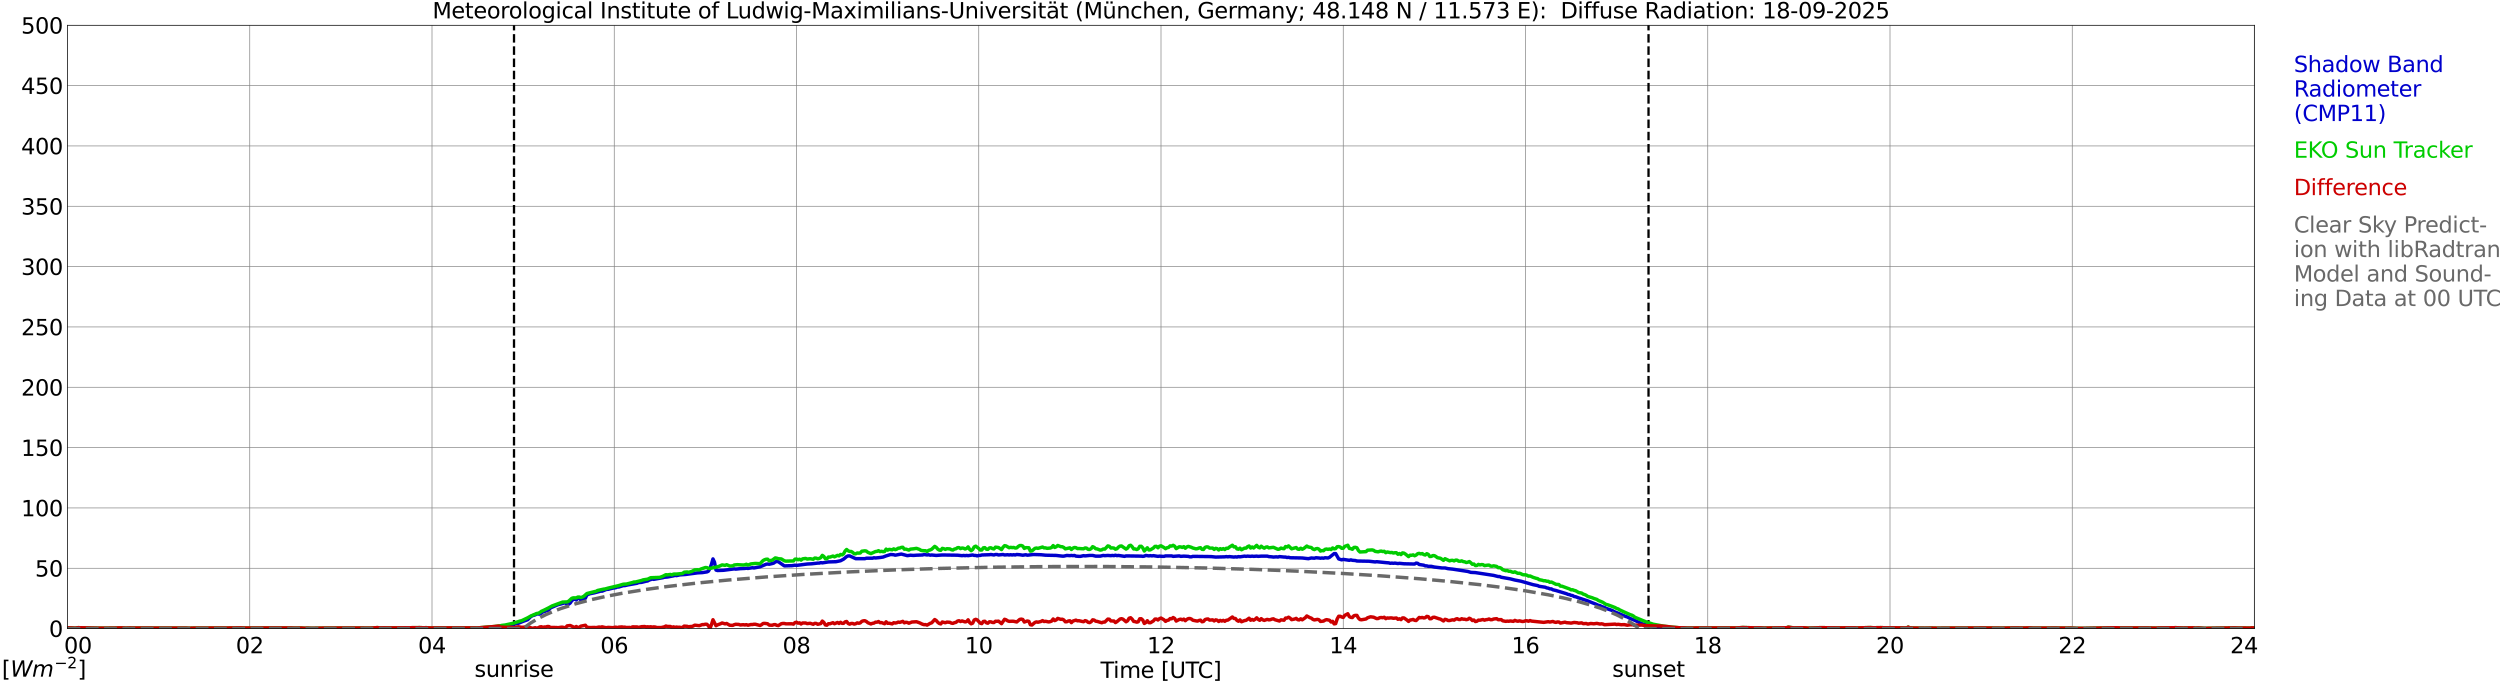 <?xml version="1.0" encoding="utf-8" standalone="no"?>
<!DOCTYPE svg PUBLIC "-//W3C//DTD SVG 1.1//EN"
  "http://www.w3.org/Graphics/SVG/1.1/DTD/svg11.dtd">
<svg xmlns:xlink="http://www.w3.org/1999/xlink" width="1085.4pt" height="296.64pt" viewBox="0 0 1085.4 296.64" xmlns="http://www.w3.org/2000/svg" version="1.1">
 <defs>
  <style type="text/css">*{stroke-linejoin: round; stroke-linecap: butt}</style>
 </defs>
 <g id="figure_1">
  <g id="patch_1">
   <path d="M 0 296.64 
L 1085.4 296.64 
L 1085.4 0 
L 0 0 
z
" style="fill: #ffffff"/>
  </g>
  <g id="axes_1">
   <g id="patch_2">
    <path d="M 29.306 272.909 
L 978.814 272.909 
L 978.814 10.976 
L 29.306 10.976 
z
" style="fill: #ffffff"/>
   </g>
   <g id="patch_3">
    <path d="M 978.814 272.909 
L 978.814 272.909 
L 978.814 10.976 
L 978.814 10.976 
z
" clip-path="url(#pe612ea83ee)" style="fill: #d3d3d3; opacity: 0.25; stroke: #d3d3d3; stroke-linejoin: miter"/>
   </g>
   <g id="matplotlib.axis_1">
    <g id="xtick_1">
     <g id="line2d_1">
      <path d="M 29.306 272.909 
L 29.306 10.976 
" clip-path="url(#pe612ea83ee)" style="fill: none; stroke: #808080; stroke-width: 0.3; stroke-linecap: square"/>
     </g>
     <g id="line2d_2"/>
     <g id="text_1">
      <!--    00 -->
      <g transform="translate(18.733 283.627) scale(0.095 -0.095)">
       <defs>
        <path id="DejaVuSans-20" transform="scale(0.016)"/>
        <path id="DejaVuSans-30" d="M 2034 4250 
Q 1547 4250 1301 3770 
Q 1056 3291 1056 2328 
Q 1056 1369 1301 889 
Q 1547 409 2034 409 
Q 2525 409 2770 889 
Q 3016 1369 3016 2328 
Q 3016 3291 2770 3770 
Q 2525 4250 2034 4250 
z
M 2034 4750 
Q 2819 4750 3233 4129 
Q 3647 3509 3647 2328 
Q 3647 1150 3233 529 
Q 2819 -91 2034 -91 
Q 1250 -91 836 529 
Q 422 1150 422 2328 
Q 422 3509 836 4129 
Q 1250 4750 2034 4750 
z
" transform="scale(0.016)"/>
       </defs>
       <use xlink:href="#DejaVuSans-20"/>
       <use xlink:href="#DejaVuSans-20" transform="translate(31.787 0)"/>
       <use xlink:href="#DejaVuSans-20" transform="translate(63.574 0)"/>
       <use xlink:href="#DejaVuSans-30" transform="translate(95.361 0)"/>
       <use xlink:href="#DejaVuSans-30" transform="translate(158.984 0)"/>
      </g>
     </g>
    </g>
    <g id="xtick_2">
     <g id="line2d_3">
      <path d="M 108.431 272.909 
L 108.431 10.976 
" clip-path="url(#pe612ea83ee)" style="fill: none; stroke: #808080; stroke-width: 0.3; stroke-linecap: square"/>
     </g>
     <g id="line2d_4"/>
     <g id="text_2">
      <!-- 02 -->
      <g transform="translate(102.387 283.627) scale(0.095 -0.095)">
       <defs>
        <path id="DejaVuSans-32" d="M 1228 531 
L 3431 531 
L 3431 0 
L 469 0 
L 469 531 
Q 828 903 1448 1529 
Q 2069 2156 2228 2338 
Q 2531 2678 2651 2914 
Q 2772 3150 2772 3378 
Q 2772 3750 2511 3984 
Q 2250 4219 1831 4219 
Q 1534 4219 1204 4116 
Q 875 4013 500 3803 
L 500 4441 
Q 881 4594 1212 4672 
Q 1544 4750 1819 4750 
Q 2544 4750 2975 4387 
Q 3406 4025 3406 3419 
Q 3406 3131 3298 2873 
Q 3191 2616 2906 2266 
Q 2828 2175 2409 1742 
Q 1991 1309 1228 531 
z
" transform="scale(0.016)"/>
       </defs>
       <use xlink:href="#DejaVuSans-30"/>
       <use xlink:href="#DejaVuSans-32" transform="translate(63.623 0)"/>
      </g>
     </g>
    </g>
    <g id="xtick_3">
     <g id="line2d_5">
      <path d="M 187.557 272.909 
L 187.557 10.976 
" clip-path="url(#pe612ea83ee)" style="fill: none; stroke: #808080; stroke-width: 0.3; stroke-linecap: square"/>
     </g>
     <g id="line2d_6"/>
     <g id="text_3">
      <!-- 04 -->
      <g transform="translate(181.513 283.627) scale(0.095 -0.095)">
       <defs>
        <path id="DejaVuSans-34" d="M 2419 4116 
L 825 1625 
L 2419 1625 
L 2419 4116 
z
M 2253 4666 
L 3047 4666 
L 3047 1625 
L 3713 1625 
L 3713 1100 
L 3047 1100 
L 3047 0 
L 2419 0 
L 2419 1100 
L 313 1100 
L 313 1709 
L 2253 4666 
z
" transform="scale(0.016)"/>
       </defs>
       <use xlink:href="#DejaVuSans-30"/>
       <use xlink:href="#DejaVuSans-34" transform="translate(63.623 0)"/>
      </g>
     </g>
    </g>
    <g id="xtick_4">
     <g id="line2d_7">
      <path d="M 266.683 272.909 
L 266.683 10.976 
" clip-path="url(#pe612ea83ee)" style="fill: none; stroke: #808080; stroke-width: 0.3; stroke-linecap: square"/>
     </g>
     <g id="line2d_8"/>
     <g id="text_4">
      <!-- 06 -->
      <g transform="translate(260.638 283.627) scale(0.095 -0.095)">
       <defs>
        <path id="DejaVuSans-36" d="M 2113 2584 
Q 1688 2584 1439 2293 
Q 1191 2003 1191 1497 
Q 1191 994 1439 701 
Q 1688 409 2113 409 
Q 2538 409 2786 701 
Q 3034 994 3034 1497 
Q 3034 2003 2786 2293 
Q 2538 2584 2113 2584 
z
M 3366 4563 
L 3366 3988 
Q 3128 4100 2886 4159 
Q 2644 4219 2406 4219 
Q 1781 4219 1451 3797 
Q 1122 3375 1075 2522 
Q 1259 2794 1537 2939 
Q 1816 3084 2150 3084 
Q 2853 3084 3261 2657 
Q 3669 2231 3669 1497 
Q 3669 778 3244 343 
Q 2819 -91 2113 -91 
Q 1303 -91 875 529 
Q 447 1150 447 2328 
Q 447 3434 972 4092 
Q 1497 4750 2381 4750 
Q 2619 4750 2861 4703 
Q 3103 4656 3366 4563 
z
" transform="scale(0.016)"/>
       </defs>
       <use xlink:href="#DejaVuSans-30"/>
       <use xlink:href="#DejaVuSans-36" transform="translate(63.623 0)"/>
      </g>
     </g>
    </g>
    <g id="xtick_5">
     <g id="line2d_9">
      <path d="M 345.808 272.909 
L 345.808 10.976 
" clip-path="url(#pe612ea83ee)" style="fill: none; stroke: #808080; stroke-width: 0.3; stroke-linecap: square"/>
     </g>
     <g id="line2d_10"/>
     <g id="text_5">
      <!-- 08 -->
      <g transform="translate(339.764 283.627) scale(0.095 -0.095)">
       <defs>
        <path id="DejaVuSans-38" d="M 2034 2216 
Q 1584 2216 1326 1975 
Q 1069 1734 1069 1313 
Q 1069 891 1326 650 
Q 1584 409 2034 409 
Q 2484 409 2743 651 
Q 3003 894 3003 1313 
Q 3003 1734 2745 1975 
Q 2488 2216 2034 2216 
z
M 1403 2484 
Q 997 2584 770 2862 
Q 544 3141 544 3541 
Q 544 4100 942 4425 
Q 1341 4750 2034 4750 
Q 2731 4750 3128 4425 
Q 3525 4100 3525 3541 
Q 3525 3141 3298 2862 
Q 3072 2584 2669 2484 
Q 3125 2378 3379 2068 
Q 3634 1759 3634 1313 
Q 3634 634 3220 271 
Q 2806 -91 2034 -91 
Q 1263 -91 848 271 
Q 434 634 434 1313 
Q 434 1759 690 2068 
Q 947 2378 1403 2484 
z
M 1172 3481 
Q 1172 3119 1398 2916 
Q 1625 2713 2034 2713 
Q 2441 2713 2670 2916 
Q 2900 3119 2900 3481 
Q 2900 3844 2670 4047 
Q 2441 4250 2034 4250 
Q 1625 4250 1398 4047 
Q 1172 3844 1172 3481 
z
" transform="scale(0.016)"/>
       </defs>
       <use xlink:href="#DejaVuSans-30"/>
       <use xlink:href="#DejaVuSans-38" transform="translate(63.623 0)"/>
      </g>
     </g>
    </g>
    <g id="xtick_6">
     <g id="line2d_11">
      <path d="M 424.934 272.909 
L 424.934 10.976 
" clip-path="url(#pe612ea83ee)" style="fill: none; stroke: #808080; stroke-width: 0.3; stroke-linecap: square"/>
     </g>
     <g id="line2d_12"/>
     <g id="text_6">
      <!-- 10 -->
      <g transform="translate(418.89 283.627) scale(0.095 -0.095)">
       <defs>
        <path id="DejaVuSans-31" d="M 794 531 
L 1825 531 
L 1825 4091 
L 703 3866 
L 703 4441 
L 1819 4666 
L 2450 4666 
L 2450 531 
L 3481 531 
L 3481 0 
L 794 0 
L 794 531 
z
" transform="scale(0.016)"/>
       </defs>
       <use xlink:href="#DejaVuSans-31"/>
       <use xlink:href="#DejaVuSans-30" transform="translate(63.623 0)"/>
      </g>
     </g>
    </g>
    <g id="xtick_7">
     <g id="line2d_13">
      <path d="M 504.06 272.909 
L 504.06 10.976 
" clip-path="url(#pe612ea83ee)" style="fill: none; stroke: #808080; stroke-width: 0.3; stroke-linecap: square"/>
     </g>
     <g id="line2d_14"/>
     <g id="text_7">
      <!-- 12 -->
      <g transform="translate(498.015 283.627) scale(0.095 -0.095)">
       <use xlink:href="#DejaVuSans-31"/>
       <use xlink:href="#DejaVuSans-32" transform="translate(63.623 0)"/>
      </g>
     </g>
    </g>
    <g id="xtick_8">
     <g id="line2d_15">
      <path d="M 583.185 272.909 
L 583.185 10.976 
" clip-path="url(#pe612ea83ee)" style="fill: none; stroke: #808080; stroke-width: 0.3; stroke-linecap: square"/>
     </g>
     <g id="line2d_16"/>
     <g id="text_8">
      <!-- 14 -->
      <g transform="translate(577.141 283.627) scale(0.095 -0.095)">
       <use xlink:href="#DejaVuSans-31"/>
       <use xlink:href="#DejaVuSans-34" transform="translate(63.623 0)"/>
      </g>
     </g>
    </g>
    <g id="xtick_9">
     <g id="line2d_17">
      <path d="M 662.311 272.909 
L 662.311 10.976 
" clip-path="url(#pe612ea83ee)" style="fill: none; stroke: #808080; stroke-width: 0.3; stroke-linecap: square"/>
     </g>
     <g id="line2d_18"/>
     <g id="text_9">
      <!-- 16 -->
      <g transform="translate(656.267 283.627) scale(0.095 -0.095)">
       <use xlink:href="#DejaVuSans-31"/>
       <use xlink:href="#DejaVuSans-36" transform="translate(63.623 0)"/>
      </g>
     </g>
    </g>
    <g id="xtick_10">
     <g id="line2d_19">
      <path d="M 741.437 272.909 
L 741.437 10.976 
" clip-path="url(#pe612ea83ee)" style="fill: none; stroke: #808080; stroke-width: 0.3; stroke-linecap: square"/>
     </g>
     <g id="line2d_20"/>
     <g id="text_10">
      <!-- 18 -->
      <g transform="translate(735.392 283.627) scale(0.095 -0.095)">
       <use xlink:href="#DejaVuSans-31"/>
       <use xlink:href="#DejaVuSans-38" transform="translate(63.623 0)"/>
      </g>
     </g>
    </g>
    <g id="xtick_11">
     <g id="line2d_21">
      <path d="M 820.562 272.909 
L 820.562 10.976 
" clip-path="url(#pe612ea83ee)" style="fill: none; stroke: #808080; stroke-width: 0.3; stroke-linecap: square"/>
     </g>
     <g id="line2d_22"/>
     <g id="text_11">
      <!-- 20 -->
      <g transform="translate(814.518 283.627) scale(0.095 -0.095)">
       <use xlink:href="#DejaVuSans-32"/>
       <use xlink:href="#DejaVuSans-30" transform="translate(63.623 0)"/>
      </g>
     </g>
    </g>
    <g id="xtick_12">
     <g id="line2d_23">
      <path d="M 899.688 272.909 
L 899.688 10.976 
" clip-path="url(#pe612ea83ee)" style="fill: none; stroke: #808080; stroke-width: 0.3; stroke-linecap: square"/>
     </g>
     <g id="line2d_24"/>
     <g id="text_12">
      <!-- 22 -->
      <g transform="translate(893.644 283.627) scale(0.095 -0.095)">
       <use xlink:href="#DejaVuSans-32"/>
       <use xlink:href="#DejaVuSans-32" transform="translate(63.623 0)"/>
      </g>
     </g>
    </g>
    <g id="xtick_13">
     <g id="line2d_25">
      <path d="M 978.814 272.909 
L 978.814 10.976 
" clip-path="url(#pe612ea83ee)" style="fill: none; stroke: #808080; stroke-width: 0.3; stroke-linecap: square"/>
     </g>
     <g id="line2d_26"/>
     <g id="text_13">
      <!-- 24    -->
      <g transform="translate(968.241 283.627) scale(0.095 -0.095)">
       <use xlink:href="#DejaVuSans-32"/>
       <use xlink:href="#DejaVuSans-34" transform="translate(63.623 0)"/>
       <use xlink:href="#DejaVuSans-20" transform="translate(127.246 0)"/>
       <use xlink:href="#DejaVuSans-20" transform="translate(159.033 0)"/>
       <use xlink:href="#DejaVuSans-20" transform="translate(190.82 0)"/>
      </g>
     </g>
    </g>
    <g id="text_14">
     <!-- Time [UTC] -->
     <g transform="translate(477.806 294.322) scale(0.095 -0.095)">
      <defs>
       <path id="DejaVuSans-54" d="M -19 4666 
L 3928 4666 
L 3928 4134 
L 2272 4134 
L 2272 0 
L 1638 0 
L 1638 4134 
L -19 4134 
L -19 4666 
z
" transform="scale(0.016)"/>
       <path id="DejaVuSans-69" d="M 603 3500 
L 1178 3500 
L 1178 0 
L 603 0 
L 603 3500 
z
M 603 4863 
L 1178 4863 
L 1178 4134 
L 603 4134 
L 603 4863 
z
" transform="scale(0.016)"/>
       <path id="DejaVuSans-6d" d="M 3328 2828 
Q 3544 3216 3844 3400 
Q 4144 3584 4550 3584 
Q 5097 3584 5394 3201 
Q 5691 2819 5691 2113 
L 5691 0 
L 5113 0 
L 5113 2094 
Q 5113 2597 4934 2840 
Q 4756 3084 4391 3084 
Q 3944 3084 3684 2787 
Q 3425 2491 3425 1978 
L 3425 0 
L 2847 0 
L 2847 2094 
Q 2847 2600 2669 2842 
Q 2491 3084 2119 3084 
Q 1678 3084 1418 2786 
Q 1159 2488 1159 1978 
L 1159 0 
L 581 0 
L 581 3500 
L 1159 3500 
L 1159 2956 
Q 1356 3278 1631 3431 
Q 1906 3584 2284 3584 
Q 2666 3584 2933 3390 
Q 3200 3197 3328 2828 
z
" transform="scale(0.016)"/>
       <path id="DejaVuSans-65" d="M 3597 1894 
L 3597 1613 
L 953 1613 
Q 991 1019 1311 708 
Q 1631 397 2203 397 
Q 2534 397 2845 478 
Q 3156 559 3463 722 
L 3463 178 
Q 3153 47 2828 -22 
Q 2503 -91 2169 -91 
Q 1331 -91 842 396 
Q 353 884 353 1716 
Q 353 2575 817 3079 
Q 1281 3584 2069 3584 
Q 2775 3584 3186 3129 
Q 3597 2675 3597 1894 
z
M 3022 2063 
Q 3016 2534 2758 2815 
Q 2500 3097 2075 3097 
Q 1594 3097 1305 2825 
Q 1016 2553 972 2059 
L 3022 2063 
z
" transform="scale(0.016)"/>
       <path id="DejaVuSans-5b" d="M 550 4863 
L 1875 4863 
L 1875 4416 
L 1125 4416 
L 1125 -397 
L 1875 -397 
L 1875 -844 
L 550 -844 
L 550 4863 
z
" transform="scale(0.016)"/>
       <path id="DejaVuSans-55" d="M 556 4666 
L 1191 4666 
L 1191 1831 
Q 1191 1081 1462 751 
Q 1734 422 2344 422 
Q 2950 422 3222 751 
Q 3494 1081 3494 1831 
L 3494 4666 
L 4128 4666 
L 4128 1753 
Q 4128 841 3676 375 
Q 3225 -91 2344 -91 
Q 1459 -91 1007 375 
Q 556 841 556 1753 
L 556 4666 
z
" transform="scale(0.016)"/>
       <path id="DejaVuSans-43" d="M 4122 4306 
L 4122 3641 
Q 3803 3938 3442 4084 
Q 3081 4231 2675 4231 
Q 1875 4231 1450 3742 
Q 1025 3253 1025 2328 
Q 1025 1406 1450 917 
Q 1875 428 2675 428 
Q 3081 428 3442 575 
Q 3803 722 4122 1019 
L 4122 359 
Q 3791 134 3420 21 
Q 3050 -91 2638 -91 
Q 1578 -91 968 557 
Q 359 1206 359 2328 
Q 359 3453 968 4101 
Q 1578 4750 2638 4750 
Q 3056 4750 3426 4639 
Q 3797 4528 4122 4306 
z
" transform="scale(0.016)"/>
       <path id="DejaVuSans-5d" d="M 1947 4863 
L 1947 -844 
L 622 -844 
L 622 -397 
L 1369 -397 
L 1369 4416 
L 622 4416 
L 622 4863 
L 1947 4863 
z
" transform="scale(0.016)"/>
      </defs>
      <use xlink:href="#DejaVuSans-54"/>
      <use xlink:href="#DejaVuSans-69" transform="translate(57.959 0)"/>
      <use xlink:href="#DejaVuSans-6d" transform="translate(85.742 0)"/>
      <use xlink:href="#DejaVuSans-65" transform="translate(183.154 0)"/>
      <use xlink:href="#DejaVuSans-20" transform="translate(244.678 0)"/>
      <use xlink:href="#DejaVuSans-5b" transform="translate(276.465 0)"/>
      <use xlink:href="#DejaVuSans-55" transform="translate(315.479 0)"/>
      <use xlink:href="#DejaVuSans-54" transform="translate(388.672 0)"/>
      <use xlink:href="#DejaVuSans-43" transform="translate(443.881 0)"/>
      <use xlink:href="#DejaVuSans-5d" transform="translate(513.705 0)"/>
     </g>
    </g>
   </g>
   <g id="matplotlib.axis_2">
    <g id="ytick_1">
     <g id="line2d_27">
      <path d="M 29.306 272.909 
L 978.814 272.909 
" clip-path="url(#pe612ea83ee)" style="fill: none; stroke: #808080; stroke-width: 0.3; stroke-linecap: square"/>
     </g>
     <g id="line2d_28"/>
     <g id="text_15">
      <!-- 0 -->
      <g transform="translate(21.261 276.518) scale(0.095 -0.095)">
       <use xlink:href="#DejaVuSans-30"/>
      </g>
     </g>
    </g>
    <g id="ytick_2">
     <g id="line2d_29">
      <path d="M 29.306 246.715 
L 978.814 246.715 
" clip-path="url(#pe612ea83ee)" style="fill: none; stroke: #808080; stroke-width: 0.3; stroke-linecap: square"/>
     </g>
     <g id="line2d_30"/>
     <g id="text_16">
      <!-- 50 -->
      <g transform="translate(15.217 250.325) scale(0.095 -0.095)">
       <defs>
        <path id="DejaVuSans-35" d="M 691 4666 
L 3169 4666 
L 3169 4134 
L 1269 4134 
L 1269 2991 
Q 1406 3038 1543 3061 
Q 1681 3084 1819 3084 
Q 2600 3084 3056 2656 
Q 3513 2228 3513 1497 
Q 3513 744 3044 326 
Q 2575 -91 1722 -91 
Q 1428 -91 1123 -41 
Q 819 9 494 109 
L 494 744 
Q 775 591 1075 516 
Q 1375 441 1709 441 
Q 2250 441 2565 725 
Q 2881 1009 2881 1497 
Q 2881 1984 2565 2268 
Q 2250 2553 1709 2553 
Q 1456 2553 1204 2497 
Q 953 2441 691 2322 
L 691 4666 
z
" transform="scale(0.016)"/>
       </defs>
       <use xlink:href="#DejaVuSans-35"/>
       <use xlink:href="#DejaVuSans-30" transform="translate(63.623 0)"/>
      </g>
     </g>
    </g>
    <g id="ytick_3">
     <g id="line2d_31">
      <path d="M 29.306 220.522 
L 978.814 220.522 
" clip-path="url(#pe612ea83ee)" style="fill: none; stroke: #808080; stroke-width: 0.3; stroke-linecap: square"/>
     </g>
     <g id="line2d_32"/>
     <g id="text_17">
      <!-- 100 -->
      <g transform="translate(9.173 224.131) scale(0.095 -0.095)">
       <use xlink:href="#DejaVuSans-31"/>
       <use xlink:href="#DejaVuSans-30" transform="translate(63.623 0)"/>
       <use xlink:href="#DejaVuSans-30" transform="translate(127.246 0)"/>
      </g>
     </g>
    </g>
    <g id="ytick_4">
     <g id="line2d_33">
      <path d="M 29.306 194.329 
L 978.814 194.329 
" clip-path="url(#pe612ea83ee)" style="fill: none; stroke: #808080; stroke-width: 0.3; stroke-linecap: square"/>
     </g>
     <g id="line2d_34"/>
     <g id="text_18">
      <!-- 150 -->
      <g transform="translate(9.173 197.938) scale(0.095 -0.095)">
       <use xlink:href="#DejaVuSans-31"/>
       <use xlink:href="#DejaVuSans-35" transform="translate(63.623 0)"/>
       <use xlink:href="#DejaVuSans-30" transform="translate(127.246 0)"/>
      </g>
     </g>
    </g>
    <g id="ytick_5">
     <g id="line2d_35">
      <path d="M 29.306 168.136 
L 978.814 168.136 
" clip-path="url(#pe612ea83ee)" style="fill: none; stroke: #808080; stroke-width: 0.3; stroke-linecap: square"/>
     </g>
     <g id="line2d_36"/>
     <g id="text_19">
      <!-- 200 -->
      <g transform="translate(9.173 171.745) scale(0.095 -0.095)">
       <use xlink:href="#DejaVuSans-32"/>
       <use xlink:href="#DejaVuSans-30" transform="translate(63.623 0)"/>
       <use xlink:href="#DejaVuSans-30" transform="translate(127.246 0)"/>
      </g>
     </g>
    </g>
    <g id="ytick_6">
     <g id="line2d_37">
      <path d="M 29.306 141.942 
L 978.814 141.942 
" clip-path="url(#pe612ea83ee)" style="fill: none; stroke: #808080; stroke-width: 0.3; stroke-linecap: square"/>
     </g>
     <g id="line2d_38"/>
     <g id="text_20">
      <!-- 250 -->
      <g transform="translate(9.173 145.551) scale(0.095 -0.095)">
       <use xlink:href="#DejaVuSans-32"/>
       <use xlink:href="#DejaVuSans-35" transform="translate(63.623 0)"/>
       <use xlink:href="#DejaVuSans-30" transform="translate(127.246 0)"/>
      </g>
     </g>
    </g>
    <g id="ytick_7">
     <g id="line2d_39">
      <path d="M 29.306 115.749 
L 978.814 115.749 
" clip-path="url(#pe612ea83ee)" style="fill: none; stroke: #808080; stroke-width: 0.3; stroke-linecap: square"/>
     </g>
     <g id="line2d_40"/>
     <g id="text_21">
      <!-- 300 -->
      <g transform="translate(9.173 119.358) scale(0.095 -0.095)">
       <defs>
        <path id="DejaVuSans-33" d="M 2597 2516 
Q 3050 2419 3304 2112 
Q 3559 1806 3559 1356 
Q 3559 666 3084 287 
Q 2609 -91 1734 -91 
Q 1441 -91 1130 -33 
Q 819 25 488 141 
L 488 750 
Q 750 597 1062 519 
Q 1375 441 1716 441 
Q 2309 441 2620 675 
Q 2931 909 2931 1356 
Q 2931 1769 2642 2001 
Q 2353 2234 1838 2234 
L 1294 2234 
L 1294 2753 
L 1863 2753 
Q 2328 2753 2575 2939 
Q 2822 3125 2822 3475 
Q 2822 3834 2567 4026 
Q 2313 4219 1838 4219 
Q 1578 4219 1281 4162 
Q 984 4106 628 3988 
L 628 4550 
Q 988 4650 1302 4700 
Q 1616 4750 1894 4750 
Q 2613 4750 3031 4423 
Q 3450 4097 3450 3541 
Q 3450 3153 3228 2886 
Q 3006 2619 2597 2516 
z
" transform="scale(0.016)"/>
       </defs>
       <use xlink:href="#DejaVuSans-33"/>
       <use xlink:href="#DejaVuSans-30" transform="translate(63.623 0)"/>
       <use xlink:href="#DejaVuSans-30" transform="translate(127.246 0)"/>
      </g>
     </g>
    </g>
    <g id="ytick_8">
     <g id="line2d_41">
      <path d="M 29.306 89.556 
L 978.814 89.556 
" clip-path="url(#pe612ea83ee)" style="fill: none; stroke: #808080; stroke-width: 0.3; stroke-linecap: square"/>
     </g>
     <g id="line2d_42"/>
     <g id="text_22">
      <!-- 350 -->
      <g transform="translate(9.173 93.165) scale(0.095 -0.095)">
       <use xlink:href="#DejaVuSans-33"/>
       <use xlink:href="#DejaVuSans-35" transform="translate(63.623 0)"/>
       <use xlink:href="#DejaVuSans-30" transform="translate(127.246 0)"/>
      </g>
     </g>
    </g>
    <g id="ytick_9">
     <g id="line2d_43">
      <path d="M 29.306 63.362 
L 978.814 63.362 
" clip-path="url(#pe612ea83ee)" style="fill: none; stroke: #808080; stroke-width: 0.3; stroke-linecap: square"/>
     </g>
     <g id="line2d_44"/>
     <g id="text_23">
      <!-- 400 -->
      <g transform="translate(9.173 66.972) scale(0.095 -0.095)">
       <use xlink:href="#DejaVuSans-34"/>
       <use xlink:href="#DejaVuSans-30" transform="translate(63.623 0)"/>
       <use xlink:href="#DejaVuSans-30" transform="translate(127.246 0)"/>
      </g>
     </g>
    </g>
    <g id="ytick_10">
     <g id="line2d_45">
      <path d="M 29.306 37.169 
L 978.814 37.169 
" clip-path="url(#pe612ea83ee)" style="fill: none; stroke: #808080; stroke-width: 0.3; stroke-linecap: square"/>
     </g>
     <g id="line2d_46"/>
     <g id="text_24">
      <!-- 450 -->
      <g transform="translate(9.173 40.778) scale(0.095 -0.095)">
       <use xlink:href="#DejaVuSans-34"/>
       <use xlink:href="#DejaVuSans-35" transform="translate(63.623 0)"/>
       <use xlink:href="#DejaVuSans-30" transform="translate(127.246 0)"/>
      </g>
     </g>
    </g>
    <g id="ytick_11">
     <g id="line2d_47">
      <path d="M 29.306 10.976 
L 978.814 10.976 
" clip-path="url(#pe612ea83ee)" style="fill: none; stroke: #808080; stroke-width: 0.3; stroke-linecap: square"/>
     </g>
     <g id="line2d_48"/>
     <g id="text_25">
      <!-- 500 -->
      <g transform="translate(9.173 14.585) scale(0.095 -0.095)">
       <use xlink:href="#DejaVuSans-35"/>
       <use xlink:href="#DejaVuSans-30" transform="translate(63.623 0)"/>
       <use xlink:href="#DejaVuSans-30" transform="translate(127.246 0)"/>
      </g>
     </g>
    </g>
   </g>
   <g id="line2d_49">
    <path d="M 223.164 272.909 
L 223.164 10.976 
" clip-path="url(#pe612ea83ee)" style="fill: none; stroke-dasharray: 3.7,1.6; stroke-dashoffset: 0; stroke: #000000"/>
   </g>
   <g id="line2d_50">
    <path d="M 715.721 272.909 
L 715.721 10.976 
" clip-path="url(#pe612ea83ee)" style="fill: none; stroke-dasharray: 3.7,1.6; stroke-dashoffset: 0; stroke: #000000"/>
   </g>
   <g id="line2d_51">
    <path d="M 29.306 272.909 
L 216.57 272.909 
L 217.229 272.275 
L 220.526 271.672 
L 223.164 270.965 
L 225.142 270.567 
L 227.12 269.76 
L 229.098 269.053 
L 230.417 267.743 
L 231.076 267.34 
L 232.395 266.937 
L 233.054 266.533 
L 234.373 266.638 
L 235.033 266.235 
L 235.692 265.627 
L 236.351 265.528 
L 237.011 265.224 
L 237.67 265.124 
L 238.329 264.721 
L 238.989 263.914 
L 242.286 262.505 
L 243.604 262.201 
L 244.923 261.798 
L 245.583 261.798 
L 246.242 262.505 
L 246.901 262.306 
L 247.561 261.798 
L 248.22 260.792 
L 248.88 260.289 
L 249.539 260.09 
L 250.198 260.488 
L 250.858 259.686 
L 251.517 259.786 
L 252.176 260.488 
L 253.495 260.189 
L 254.155 259.686 
L 254.814 258.272 
L 256.133 257.769 
L 258.111 257.366 
L 260.748 256.664 
L 261.408 256.664 
L 263.386 255.857 
L 264.045 255.857 
L 266.023 255.354 
L 267.342 255.15 
L 268.002 254.851 
L 268.661 254.851 
L 270.639 254.243 
L 271.298 254.243 
L 272.617 253.94 
L 276.573 253.238 
L 277.233 252.934 
L 278.552 252.834 
L 280.53 252.331 
L 281.189 252.232 
L 281.849 251.828 
L 283.167 251.425 
L 283.827 251.525 
L 287.783 250.817 
L 288.442 250.618 
L 289.761 250.519 
L 292.399 250.011 
L 293.058 249.812 
L 293.717 249.911 
L 295.036 249.612 
L 296.355 249.508 
L 297.674 249.408 
L 302.949 248.701 
L 304.927 248.601 
L 306.905 248.303 
L 307.564 247.999 
L 308.224 246.789 
L 308.883 244.976 
L 309.543 242.661 
L 310.202 244.07 
L 310.861 247.496 
L 311.521 247.695 
L 314.158 247.596 
L 318.774 246.993 
L 319.433 247.093 
L 321.411 246.888 
L 323.39 246.789 
L 324.049 246.689 
L 324.708 246.789 
L 326.686 246.485 
L 327.346 246.59 
L 329.983 246.082 
L 332.621 244.976 
L 333.28 244.877 
L 333.94 244.976 
L 335.258 244.672 
L 335.918 244.473 
L 336.577 243.97 
L 337.236 243.766 
L 337.896 243.866 
L 339.215 244.772 
L 340.533 245.683 
L 343.83 245.579 
L 345.149 245.38 
L 345.808 245.479 
L 350.424 244.877 
L 352.402 244.772 
L 355.04 244.473 
L 355.699 244.473 
L 356.359 244.269 
L 357.018 244.374 
L 359.655 243.97 
L 362.952 243.866 
L 364.93 243.462 
L 366.249 242.76 
L 367.568 241.65 
L 368.227 241.351 
L 368.887 241.351 
L 371.524 242.556 
L 375.481 242.556 
L 376.14 242.357 
L 378.777 242.357 
L 379.437 242.153 
L 380.096 242.257 
L 382.074 242.053 
L 383.393 241.854 
L 384.712 241.351 
L 386.69 240.743 
L 388.009 240.843 
L 388.668 241.047 
L 391.306 240.544 
L 393.943 241.246 
L 395.262 241.047 
L 396.581 241.147 
L 397.899 241.047 
L 400.537 240.948 
L 401.196 240.743 
L 402.515 240.948 
L 403.175 240.843 
L 403.834 241.047 
L 404.493 240.948 
L 406.471 241.147 
L 407.79 241.047 
L 409.109 240.948 
L 415.703 241.047 
L 417.681 241.246 
L 418.34 241.147 
L 419 241.246 
L 419.659 241.147 
L 420.318 241.246 
L 422.297 240.948 
L 422.956 241.147 
L 423.615 241.147 
L 424.275 241.351 
L 424.934 241.147 
L 425.593 241.147 
L 426.253 240.948 
L 429.55 240.843 
L 430.209 240.743 
L 431.528 240.948 
L 432.187 240.743 
L 432.847 240.743 
L 433.506 240.948 
L 435.484 240.743 
L 436.144 240.948 
L 437.462 240.843 
L 438.122 240.948 
L 438.781 240.843 
L 439.44 240.948 
L 440.1 240.843 
L 440.759 240.948 
L 441.419 240.743 
L 442.737 240.843 
L 444.056 241.047 
L 445.375 240.843 
L 446.034 241.047 
L 448.672 240.743 
L 451.969 240.843 
L 453.947 241.047 
L 458.563 241.147 
L 461.2 241.451 
L 461.859 241.451 
L 463.178 241.147 
L 464.497 241.246 
L 465.156 241.147 
L 465.816 241.246 
L 466.475 241.147 
L 467.134 241.451 
L 468.453 241.55 
L 469.113 241.55 
L 470.431 241.246 
L 471.091 241.351 
L 473.069 241.147 
L 474.388 241.147 
L 475.706 241.451 
L 477.685 241.451 
L 479.003 241.147 
L 479.663 241.246 
L 480.981 241.147 
L 482.3 241.246 
L 482.96 241.147 
L 483.619 241.246 
L 484.278 241.047 
L 484.938 241.246 
L 485.597 241.147 
L 488.235 241.55 
L 488.894 241.351 
L 495.488 241.451 
L 496.147 241.55 
L 496.807 241.451 
L 497.466 241.147 
L 498.785 241.351 
L 499.444 241.246 
L 500.103 241.351 
L 500.763 241.246 
L 502.741 241.55 
L 503.4 241.451 
L 504.719 241.55 
L 505.379 241.55 
L 506.038 241.351 
L 508.675 241.351 
L 509.335 241.55 
L 510.654 241.451 
L 511.972 241.351 
L 512.632 241.55 
L 513.95 241.451 
L 515.929 241.55 
L 516.588 241.754 
L 517.247 241.754 
L 517.907 241.55 
L 525.819 241.65 
L 527.797 241.854 
L 531.754 241.754 
L 532.413 241.65 
L 533.073 241.754 
L 533.732 241.65 
L 535.71 241.854 
L 536.369 241.754 
L 537.029 241.854 
L 537.688 241.65 
L 538.348 241.754 
L 540.326 241.451 
L 540.985 241.55 
L 541.644 241.451 
L 542.963 241.55 
L 543.623 241.451 
L 544.282 241.55 
L 545.601 241.451 
L 546.26 241.55 
L 547.579 241.451 
L 550.216 241.451 
L 550.876 241.65 
L 552.195 241.754 
L 552.854 241.854 
L 554.173 241.754 
L 554.832 241.854 
L 555.491 241.65 
L 557.47 241.854 
L 558.129 241.854 
L 558.788 242.053 
L 559.448 241.954 
L 560.107 242.153 
L 565.382 242.257 
L 568.02 242.556 
L 569.338 242.257 
L 570.657 242.357 
L 571.317 242.153 
L 572.635 242.257 
L 573.295 242.357 
L 573.954 242.257 
L 574.613 242.357 
L 575.273 242.153 
L 576.592 242.257 
L 577.251 241.954 
L 579.229 240.34 
L 579.889 240.34 
L 581.207 242.661 
L 582.526 243.064 
L 583.185 242.86 
L 585.823 243.263 
L 586.482 243.064 
L 587.142 243.263 
L 588.46 243.363 
L 589.12 243.567 
L 594.395 243.667 
L 597.032 243.97 
L 597.692 243.866 
L 599.67 244.07 
L 601.648 244.269 
L 602.967 244.374 
L 603.626 244.573 
L 604.286 244.473 
L 604.945 244.573 
L 605.604 244.473 
L 606.923 244.672 
L 607.582 244.573 
L 609.561 244.772 
L 614.176 244.877 
L 614.836 244.473 
L 615.495 244.573 
L 616.154 245.076 
L 618.133 245.38 
L 618.792 245.683 
L 619.451 245.683 
L 620.111 245.883 
L 621.429 245.883 
L 622.748 246.186 
L 626.045 246.59 
L 627.364 246.59 
L 628.683 246.888 
L 630.661 247.093 
L 637.255 248.098 
L 638.573 248.502 
L 640.552 248.601 
L 648.464 249.812 
L 650.442 250.314 
L 651.102 250.314 
L 651.761 250.618 
L 655.717 251.32 
L 657.695 251.828 
L 660.333 252.331 
L 665.608 253.84 
L 667.586 254.243 
L 668.246 254.547 
L 670.883 254.951 
L 671.542 255.249 
L 672.202 255.354 
L 672.861 255.653 
L 673.521 255.653 
L 674.18 256.056 
L 675.499 256.36 
L 680.114 257.769 
L 680.774 258.073 
L 681.433 258.172 
L 682.092 258.476 
L 682.752 258.576 
L 683.411 258.979 
L 684.071 259.079 
L 685.389 259.582 
L 689.346 260.891 
L 691.324 261.698 
L 692.643 262.201 
L 693.961 262.809 
L 694.621 262.908 
L 695.28 263.312 
L 696.599 263.715 
L 697.258 264.118 
L 699.896 265.025 
L 701.215 265.727 
L 702.533 266.235 
L 705.83 267.644 
L 706.49 267.843 
L 707.808 268.55 
L 709.127 269.053 
L 713.083 270.866 
L 714.402 271.17 
L 715.062 271.473 
L 717.04 271.877 
L 719.677 272.579 
L 722.315 272.909 
L 978.154 272.909 
L 978.154 272.909 
" clip-path="url(#pe612ea83ee)" style="fill: none; stroke: #0000cc; stroke-width: 1.5; stroke-linecap: square"/>
   </g>
   <g id="line2d_52">
    <path d="M 28.646 272.654 
L 29.965 272.533 
L 31.284 272.615 
L 32.603 272.719 
L 33.921 272.508 
L 43.153 272.717 
L 45.131 272.707 
L 49.747 272.678 
L 51.725 272.582 
L 53.703 272.611 
L 54.362 272.69 
L 56.34 272.626 
L 58.319 272.66 
L 80.737 272.673 
L 82.056 272.75 
L 84.034 272.686 
L 101.178 272.629 
L 104.475 272.568 
L 105.794 272.648 
L 124.257 272.619 
L 125.575 272.642 
L 126.235 272.606 
L 127.553 272.677 
L 130.85 272.657 
L 132.169 272.744 
L 133.488 272.703 
L 135.466 272.776 
L 140.082 272.689 
L 142.719 272.679 
L 149.972 272.638 
L 161.182 272.674 
L 163.819 272.475 
L 165.138 272.608 
L 166.457 272.566 
L 169.094 272.597 
L 171.732 272.587 
L 182.282 272.485 
L 184.26 272.556 
L 184.92 272.499 
L 186.898 272.626 
L 188.876 272.578 
L 192.173 272.596 
L 207.339 272.606 
L 214.592 272.014 
L 215.91 271.867 
L 217.229 271.679 
L 217.889 271.514 
L 219.207 271.369 
L 223.164 270.511 
L 225.801 269.619 
L 226.461 269.488 
L 229.098 268.227 
L 230.417 267.47 
L 233.054 266.344 
L 233.714 266.252 
L 234.373 265.927 
L 235.033 265.426 
L 236.351 264.832 
L 238.329 263.834 
L 239.648 263.095 
L 242.286 262.117 
L 244.264 261.394 
L 246.242 261.323 
L 246.901 260.989 
L 248.22 259.78 
L 248.88 259.558 
L 250.198 259.578 
L 250.858 259.221 
L 251.517 259.208 
L 252.176 259.438 
L 252.836 259.221 
L 253.495 258.868 
L 254.814 257.687 
L 258.111 256.859 
L 258.77 256.746 
L 259.43 256.36 
L 262.067 255.776 
L 262.726 255.698 
L 264.045 255.32 
L 268.661 254.228 
L 269.98 253.822 
L 270.639 253.632 
L 271.958 253.573 
L 274.595 252.898 
L 275.255 252.672 
L 275.914 252.67 
L 278.552 252.011 
L 279.211 251.751 
L 281.189 251.45 
L 282.508 250.824 
L 286.464 250.677 
L 287.783 250.183 
L 289.102 249.504 
L 289.761 249.581 
L 291.08 249.398 
L 291.739 249.601 
L 292.399 249.25 
L 293.717 249.237 
L 296.355 248.975 
L 297.014 248.428 
L 298.333 248.319 
L 298.992 248.451 
L 300.311 248.106 
L 301.63 247.417 
L 302.949 247.359 
L 303.608 247.445 
L 304.267 247.06 
L 306.246 246.405 
L 306.905 246.433 
L 307.564 246.763 
L 308.224 246.773 
L 310.861 246.25 
L 312.18 245.863 
L 313.499 245.26 
L 314.818 245.455 
L 315.477 245.169 
L 316.796 245.737 
L 318.114 245.694 
L 318.774 245.291 
L 320.093 245.155 
L 322.73 245.303 
L 323.39 245.211 
L 324.049 244.976 
L 324.708 245.334 
L 326.027 244.824 
L 328.005 244.617 
L 329.983 244.733 
L 331.302 243.363 
L 331.961 243.007 
L 332.621 242.8 
L 333.28 242.779 
L 333.94 243.464 
L 335.258 243.218 
L 336.577 242.233 
L 337.236 242.34 
L 337.896 242.572 
L 339.215 242.663 
L 340.533 243.466 
L 341.193 243.619 
L 343.171 243.563 
L 344.49 243.545 
L 345.149 242.773 
L 345.808 242.714 
L 346.468 243.023 
L 347.127 242.786 
L 347.787 243.181 
L 348.446 242.636 
L 349.765 242.444 
L 350.424 242.721 
L 351.743 242.574 
L 353.062 242.797 
L 353.721 242.289 
L 354.38 242.333 
L 355.04 242.603 
L 355.699 242.45 
L 356.359 242.088 
L 357.018 241.12 
L 357.677 241.59 
L 358.337 242.573 
L 358.996 242.597 
L 359.655 241.846 
L 360.315 241.881 
L 361.634 241.418 
L 362.293 241.76 
L 363.612 241.115 
L 364.271 241.342 
L 364.93 240.725 
L 365.59 240.901 
L 366.249 240.467 
L 366.909 239.234 
L 367.568 238.568 
L 368.227 239.132 
L 368.887 239.419 
L 369.546 239.412 
L 370.206 239.822 
L 370.865 240.414 
L 371.524 240.433 
L 372.184 240.083 
L 372.843 240.152 
L 373.502 240.073 
L 374.162 239.318 
L 375.481 239.141 
L 376.14 239.263 
L 376.799 239.817 
L 378.118 240.342 
L 380.096 239.463 
L 380.756 239.377 
L 381.415 239.081 
L 382.074 239.489 
L 382.734 239.353 
L 383.393 239.52 
L 384.053 239.44 
L 384.712 238.399 
L 385.371 238.858 
L 386.031 238.506 
L 387.349 238.699 
L 388.009 238.297 
L 388.668 238.635 
L 389.328 238.415 
L 389.987 238.001 
L 390.646 237.95 
L 391.306 237.663 
L 391.965 237.601 
L 392.624 238.445 
L 393.284 238.394 
L 394.603 238.82 
L 395.262 238.408 
L 396.581 238.281 
L 397.899 238.073 
L 399.218 238.535 
L 399.878 238.954 
L 400.537 239.066 
L 401.856 239.115 
L 402.515 239.434 
L 403.175 238.941 
L 403.834 238.767 
L 404.493 238.459 
L 405.812 237.225 
L 406.471 237.638 
L 407.131 238.415 
L 407.79 238.818 
L 408.45 238.916 
L 409.109 238.081 
L 409.768 238.236 
L 410.428 238.519 
L 411.087 238.226 
L 412.406 238.314 
L 413.065 238.676 
L 413.725 238.786 
L 414.384 238.385 
L 415.043 238.249 
L 415.703 237.791 
L 416.362 237.735 
L 417.022 238.179 
L 417.681 237.92 
L 418.34 238.025 
L 419 238.343 
L 419.659 238.104 
L 420.318 237.438 
L 420.978 238.511 
L 421.637 239.066 
L 422.297 238.575 
L 422.956 237.422 
L 423.615 237.125 
L 424.934 238.13 
L 425.593 238.808 
L 426.253 238.784 
L 426.912 237.855 
L 427.572 237.762 
L 428.231 238.432 
L 428.89 238.509 
L 429.55 237.898 
L 430.209 237.816 
L 430.869 238.18 
L 431.528 238.319 
L 432.187 237.554 
L 433.506 237.713 
L 434.825 238.6 
L 435.484 237.587 
L 436.144 236.909 
L 436.803 237.027 
L 438.122 237.809 
L 438.781 237.631 
L 439.44 237.748 
L 440.1 237.676 
L 440.759 237.935 
L 441.419 237.871 
L 442.078 237.257 
L 442.737 236.856 
L 443.397 236.835 
L 444.056 237.087 
L 444.716 238.109 
L 445.375 237.755 
L 446.694 237.819 
L 447.353 239.27 
L 448.012 239.187 
L 449.331 238.078 
L 449.991 237.934 
L 450.65 238.08 
L 452.628 237.49 
L 453.287 237.875 
L 453.947 237.871 
L 454.606 238.068 
L 455.925 237.943 
L 456.584 237.69 
L 457.244 236.874 
L 457.903 237.684 
L 458.563 237.385 
L 459.222 236.82 
L 460.541 237.34 
L 461.2 237.372 
L 461.859 237.69 
L 462.519 238.29 
L 464.497 237.852 
L 465.156 238.557 
L 465.816 237.987 
L 466.475 237.697 
L 467.134 237.778 
L 467.794 238.187 
L 468.453 238.135 
L 469.772 238.24 
L 470.431 238.262 
L 471.091 237.9 
L 471.75 237.975 
L 472.409 238.512 
L 473.069 238.558 
L 473.728 238.19 
L 474.388 237.338 
L 475.047 237.66 
L 475.706 238.244 
L 476.366 238.325 
L 477.685 238.839 
L 478.344 238.714 
L 479.003 238.334 
L 479.663 238.4 
L 480.981 237.017 
L 481.641 237.194 
L 482.3 237.935 
L 482.96 237.867 
L 483.619 237.948 
L 484.278 238.435 
L 484.938 238.229 
L 485.597 237.528 
L 486.256 237.108 
L 486.916 237.036 
L 488.894 238.393 
L 489.553 237.962 
L 490.213 236.955 
L 490.872 236.728 
L 491.532 237.355 
L 492.191 238.335 
L 492.85 238.336 
L 493.51 238.567 
L 494.169 238.277 
L 494.828 237.19 
L 495.488 237.174 
L 496.147 237.857 
L 496.807 239.219 
L 498.125 237.828 
L 498.785 238.77 
L 499.444 238.721 
L 500.763 237.912 
L 501.422 237.234 
L 502.082 237.203 
L 502.741 237.825 
L 503.4 237.144 
L 504.06 236.975 
L 505.379 237.722 
L 506.038 238.212 
L 506.697 237.791 
L 507.357 237.673 
L 508.016 236.998 
L 508.675 237.095 
L 509.335 236.751 
L 509.994 237.14 
L 510.654 238.182 
L 511.972 237.402 
L 512.632 237.451 
L 513.291 237.657 
L 513.95 237.334 
L 514.61 238.019 
L 515.269 237.453 
L 515.929 237.216 
L 517.247 237.614 
L 517.907 237.927 
L 519.226 238.29 
L 519.885 238.193 
L 520.544 237.925 
L 521.204 237.784 
L 521.863 238.492 
L 522.522 238.547 
L 523.182 237.642 
L 523.841 237.431 
L 524.501 237.472 
L 525.16 237.967 
L 526.479 237.958 
L 527.138 238.533 
L 527.797 238.068 
L 528.457 238.221 
L 529.116 238.771 
L 529.776 238.197 
L 530.435 238.48 
L 531.094 238.184 
L 531.754 238.58 
L 532.413 238.029 
L 533.073 238.08 
L 533.732 237.545 
L 535.051 236.719 
L 535.71 237.452 
L 536.369 237.378 
L 537.029 238.301 
L 537.688 238.458 
L 538.348 237.989 
L 539.007 238.682 
L 540.326 237.966 
L 540.985 237.974 
L 541.644 237.344 
L 542.304 237.05 
L 542.963 237.925 
L 543.623 237.479 
L 544.282 237.911 
L 545.601 236.773 
L 546.26 237.568 
L 546.919 237.854 
L 547.579 237.141 
L 548.238 237.643 
L 548.898 237.992 
L 549.557 237.553 
L 550.216 237.438 
L 550.876 237.869 
L 552.854 237.61 
L 554.832 238.503 
L 555.491 238.368 
L 556.151 237.952 
L 556.81 238.149 
L 557.47 238.227 
L 558.129 237.289 
L 558.788 237.481 
L 559.448 237.011 
L 560.766 238.275 
L 562.085 237.903 
L 562.745 237.715 
L 563.404 238.401 
L 564.063 238.491 
L 564.723 238.016 
L 565.382 238.442 
L 566.042 238.13 
L 567.36 237.08 
L 568.02 237.476 
L 569.338 237.72 
L 569.998 238.362 
L 570.657 238.603 
L 571.317 238.237 
L 571.976 238.141 
L 572.635 238.414 
L 573.295 239.253 
L 573.954 239.029 
L 574.613 239.1 
L 575.273 238.495 
L 575.932 238.368 
L 576.592 238.514 
L 577.251 238.346 
L 577.91 238.601 
L 578.57 237.9 
L 579.229 238.295 
L 579.889 238.177 
L 580.548 237.365 
L 581.207 237.311 
L 581.867 237.498 
L 582.526 238.042 
L 583.185 238.02 
L 583.845 237.219 
L 585.164 236.721 
L 585.823 238.084 
L 586.482 238.198 
L 587.142 238.469 
L 587.801 237.693 
L 588.46 237.622 
L 589.12 237.834 
L 589.779 239.018 
L 590.439 239.652 
L 593.076 239.494 
L 593.736 238.875 
L 595.714 238.748 
L 596.373 238.925 
L 597.032 239.385 
L 598.351 239.589 
L 599.011 239.348 
L 599.67 239.255 
L 600.329 239.458 
L 600.989 239.349 
L 601.648 239.952 
L 602.307 239.635 
L 603.626 239.928 
L 604.286 239.852 
L 604.945 240.108 
L 605.604 239.969 
L 606.264 239.977 
L 606.923 240.635 
L 607.582 240.316 
L 608.242 240.776 
L 608.901 240.042 
L 609.561 240.15 
L 610.22 240.576 
L 611.539 241.662 
L 612.198 241.047 
L 612.858 241.084 
L 613.517 240.901 
L 614.176 241.288 
L 614.836 240.973 
L 615.495 240.397 
L 616.154 240.244 
L 616.814 240.489 
L 617.473 240.338 
L 618.133 240.773 
L 618.792 240.959 
L 619.451 240.386 
L 620.111 240.706 
L 620.77 241.618 
L 621.429 241.574 
L 622.089 241.198 
L 622.748 241.245 
L 623.408 241.603 
L 624.067 242.132 
L 625.386 242.376 
L 626.705 243.279 
L 627.364 242.569 
L 629.342 243.501 
L 630.001 243.296 
L 630.661 243.27 
L 631.32 243.527 
L 631.98 243.175 
L 632.639 243.203 
L 633.298 243.643 
L 633.958 243.674 
L 634.617 243.506 
L 635.276 243.827 
L 635.936 243.919 
L 636.595 244.23 
L 637.255 244.083 
L 637.914 243.805 
L 638.573 244.33 
L 639.233 245.001 
L 639.892 244.876 
L 640.552 245.545 
L 641.211 245.507 
L 641.87 245.029 
L 642.53 245.273 
L 643.189 245.111 
L 643.848 245.153 
L 644.508 245.563 
L 645.827 245.373 
L 646.486 245.334 
L 647.145 245.768 
L 647.805 245.827 
L 648.464 245.657 
L 649.783 245.91 
L 650.442 246.462 
L 651.102 246.43 
L 651.761 246.715 
L 652.42 247.338 
L 653.739 247.784 
L 654.399 247.678 
L 655.058 248.046 
L 655.717 248.004 
L 656.377 248.325 
L 657.036 248.486 
L 657.695 248.271 
L 659.014 248.94 
L 659.674 248.866 
L 660.333 249.103 
L 660.992 249.463 
L 661.652 249.58 
L 662.311 249.548 
L 662.97 249.763 
L 663.63 250.15 
L 664.289 250.06 
L 665.608 250.663 
L 666.927 251.082 
L 667.586 251.215 
L 668.246 251.669 
L 669.564 251.926 
L 670.224 252.144 
L 670.883 252.133 
L 671.542 252.357 
L 672.202 252.351 
L 672.861 252.821 
L 673.521 252.675 
L 674.839 253.33 
L 675.499 253.673 
L 676.817 253.787 
L 677.477 254.47 
L 678.136 254.502 
L 681.433 255.706 
L 682.092 256.097 
L 682.752 256.039 
L 683.411 256.319 
L 684.071 256.476 
L 685.389 257.24 
L 686.708 257.5 
L 687.368 257.952 
L 688.027 258.147 
L 688.686 258.469 
L 689.346 258.946 
L 691.324 259.529 
L 691.983 259.821 
L 693.302 260.242 
L 693.961 260.724 
L 695.28 261.232 
L 695.939 261.547 
L 697.258 262.404 
L 697.918 262.541 
L 699.896 263.265 
L 701.215 263.784 
L 701.874 264.178 
L 702.533 264.364 
L 703.193 264.785 
L 705.171 265.71 
L 707.808 266.878 
L 708.468 267.075 
L 709.127 267.425 
L 709.786 267.982 
L 713.083 269.349 
L 715.721 270.416 
L 716.38 270.54 
L 717.699 271.001 
L 720.337 271.486 
L 722.315 271.861 
L 725.612 272.269 
L 728.909 272.523 
L 730.887 272.545 
L 732.205 272.64 
L 753.965 272.609 
L 756.602 272.442 
L 761.878 272.58 
L 763.856 272.533 
L 765.834 272.673 
L 775.725 272.521 
L 776.384 272.288 
L 777.703 272.466 
L 779.021 272.613 
L 781 272.549 
L 782.978 272.535 
L 784.956 272.709 
L 788.253 272.616 
L 790.231 272.491 
L 796.165 272.571 
L 799.462 272.604 
L 800.781 272.57 
L 805.397 272.551 
L 806.056 272.643 
L 807.375 272.591 
L 809.353 272.527 
L 811.99 272.457 
L 813.309 272.541 
L 816.606 272.487 
L 818.584 272.556 
L 821.222 272.55 
L 827.816 272.622 
L 828.475 272.267 
L 829.134 272.594 
L 831.112 272.678 
L 835.728 272.725 
L 838.366 272.675 
L 841.663 272.745 
L 843.641 272.703 
L 858.806 272.646 
L 860.125 272.612 
L 869.357 272.705 
L 871.994 272.647 
L 875.291 272.614 
L 878.588 272.664 
L 881.225 272.586 
L 882.544 272.667 
L 893.094 272.662 
L 895.072 272.69 
L 897.71 272.695 
L 899.029 272.659 
L 901.666 272.802 
L 905.622 272.782 
L 918.81 272.523 
L 920.129 272.606 
L 931.998 272.618 
L 935.954 272.697 
L 937.273 272.613 
L 943.867 272.532 
L 944.526 272.5 
L 945.845 272.57 
L 947.823 272.644 
L 950.46 272.596 
L 952.438 272.567 
L 953.098 272.691 
L 954.417 272.604 
L 957.054 272.802 
L 970.242 272.588 
L 971.561 272.643 
L 973.539 272.637 
L 976.836 272.696 
L 977.495 272.587 
L 978.154 272.598 
L 978.154 272.598 
" clip-path="url(#pe612ea83ee)" style="fill: none; stroke: #00cc00; stroke-width: 1.5; stroke-linecap: square"/>
   </g>
   <g id="line2d_53">
    <path d="M 29.306 272.546 
L 31.284 272.615 
L 32.603 272.719 
L 33.921 272.508 
L 43.153 272.717 
L 45.131 272.707 
L 49.747 272.678 
L 51.725 272.582 
L 53.703 272.611 
L 54.362 272.69 
L 56.34 272.626 
L 58.319 272.66 
L 80.737 272.673 
L 82.056 272.75 
L 84.034 272.686 
L 101.178 272.629 
L 104.475 272.568 
L 105.794 272.648 
L 124.257 272.619 
L 125.575 272.642 
L 126.235 272.606 
L 127.553 272.677 
L 130.85 272.657 
L 132.169 272.744 
L 133.488 272.703 
L 135.466 272.776 
L 140.082 272.689 
L 142.719 272.679 
L 149.972 272.638 
L 161.182 272.674 
L 163.819 272.475 
L 165.138 272.608 
L 166.457 272.566 
L 169.094 272.597 
L 171.732 272.587 
L 182.282 272.485 
L 184.26 272.556 
L 184.92 272.499 
L 186.898 272.626 
L 188.876 272.578 
L 192.173 272.596 
L 207.339 272.606 
L 214.592 272.014 
L 215.91 271.867 
L 216.57 271.812 
L 217.229 272.312 
L 217.889 272.248 
L 219.867 272.38 
L 221.845 272.312 
L 223.164 272.454 
L 225.142 272.127 
L 226.461 272.338 
L 227.779 272.298 
L 229.098 272.083 
L 231.076 272.764 
L 232.395 272.524 
L 233.054 272.72 
L 233.714 272.523 
L 234.373 272.198 
L 235.033 272.1 
L 235.692 272.359 
L 236.351 272.213 
L 237.011 272.212 
L 237.67 271.998 
L 238.329 272.022 
L 238.989 272.408 
L 241.626 272.44 
L 242.286 272.521 
L 243.604 272.311 
L 244.264 272.301 
L 244.923 272.477 
L 245.583 272.449 
L 246.242 271.727 
L 247.561 271.564 
L 248.88 272.178 
L 249.539 272.408 
L 250.198 271.999 
L 250.858 272.444 
L 251.517 272.33 
L 252.176 271.858 
L 254.155 271.461 
L 254.814 272.323 
L 256.133 272.464 
L 258.111 272.402 
L 258.77 272.488 
L 260.089 272.235 
L 260.748 272.313 
L 261.408 272.144 
L 262.726 272.446 
L 263.386 272.509 
L 264.045 272.372 
L 266.023 272.508 
L 267.342 272.284 
L 268.002 272.485 
L 268.661 272.286 
L 269.98 272.184 
L 270.639 272.297 
L 271.298 272.282 
L 271.958 272.438 
L 273.277 272.397 
L 273.936 272.509 
L 274.595 272.166 
L 276.573 272.182 
L 277.233 272.392 
L 278.552 272.085 
L 279.87 272.016 
L 280.53 272.188 
L 281.189 272.127 
L 281.849 272.208 
L 282.508 272.109 
L 283.167 272.277 
L 283.827 272.164 
L 284.486 272.232 
L 285.145 272.438 
L 287.124 272.442 
L 288.442 272.141 
L 289.102 271.795 
L 289.761 271.971 
L 291.08 271.992 
L 291.739 272.395 
L 292.399 272.148 
L 293.058 272.372 
L 293.717 272.235 
L 294.377 272.348 
L 295.036 272.309 
L 295.696 272.459 
L 296.355 272.376 
L 297.014 271.829 
L 298.333 271.919 
L 298.992 272.15 
L 299.652 272.012 
L 300.311 272.011 
L 300.971 271.791 
L 301.63 271.421 
L 303.608 271.653 
L 304.927 271.167 
L 305.586 271.174 
L 306.246 271.011 
L 306.905 271.039 
L 307.564 271.673 
L 308.224 272.893 
L 308.883 271.215 
L 309.543 269.07 
L 310.861 271.662 
L 311.521 271.294 
L 312.839 270.808 
L 313.499 270.474 
L 314.818 270.867 
L 315.477 270.687 
L 316.796 271.453 
L 318.114 271.511 
L 318.774 271.207 
L 319.433 271.036 
L 320.752 271.107 
L 321.411 271.334 
L 322.73 271.219 
L 323.39 271.331 
L 324.049 271.195 
L 324.708 271.454 
L 326.027 271.143 
L 326.686 271.157 
L 327.346 271.018 
L 328.005 271.041 
L 329.983 271.56 
L 330.643 271.216 
L 331.302 270.693 
L 331.961 270.636 
L 333.28 270.811 
L 333.94 271.397 
L 335.258 271.455 
L 335.918 271.204 
L 336.577 271.172 
L 337.236 271.483 
L 337.896 271.615 
L 339.215 270.799 
L 339.874 270.685 
L 340.533 270.692 
L 341.193 270.844 
L 343.83 270.835 
L 344.49 270.975 
L 345.149 270.302 
L 345.808 270.144 
L 346.468 270.552 
L 347.127 270.415 
L 347.787 270.914 
L 348.446 270.469 
L 349.765 270.476 
L 350.424 270.753 
L 351.743 270.606 
L 353.062 271.033 
L 353.721 270.625 
L 354.38 270.669 
L 355.04 271.039 
L 356.359 270.728 
L 357.018 269.655 
L 357.677 270.23 
L 358.337 271.312 
L 358.996 271.436 
L 359.655 270.784 
L 360.315 270.82 
L 361.634 270.356 
L 362.293 270.803 
L 363.612 270.258 
L 364.271 270.683 
L 364.93 270.171 
L 365.59 270.646 
L 366.249 270.616 
L 366.909 269.99 
L 367.568 269.827 
L 368.227 270.69 
L 368.887 270.977 
L 369.546 270.671 
L 370.206 270.677 
L 370.865 270.966 
L 371.524 270.785 
L 372.184 270.436 
L 372.843 270.604 
L 373.502 270.426 
L 374.162 269.77 
L 374.821 269.541 
L 375.481 269.494 
L 376.14 269.815 
L 376.799 270.369 
L 378.118 270.894 
L 378.777 270.622 
L 379.437 270.531 
L 380.096 270.114 
L 380.756 270.133 
L 381.415 269.837 
L 382.074 270.345 
L 382.734 270.308 
L 384.053 270.799 
L 384.712 269.957 
L 385.371 270.62 
L 386.031 270.572 
L 387.349 270.865 
L 388.009 270.363 
L 388.668 270.496 
L 389.328 270.376 
L 389.987 270.066 
L 390.646 270.215 
L 391.965 269.767 
L 392.624 270.406 
L 393.284 270.156 
L 393.943 270.26 
L 394.603 270.582 
L 395.921 270.054 
L 397.899 269.935 
L 399.218 270.396 
L 400.537 271.027 
L 401.196 271.201 
L 401.856 271.181 
L 402.515 271.395 
L 403.834 270.628 
L 404.493 270.42 
L 405.812 268.987 
L 406.471 269.4 
L 407.131 270.177 
L 407.79 270.68 
L 408.45 270.877 
L 409.109 270.042 
L 410.428 270.38 
L 411.087 270.088 
L 412.406 270.176 
L 413.065 270.537 
L 413.725 270.648 
L 414.384 270.346 
L 415.043 270.21 
L 415.703 269.653 
L 416.362 269.497 
L 417.022 269.841 
L 417.681 269.582 
L 419 270.006 
L 419.659 269.866 
L 420.318 269.1 
L 420.978 270.273 
L 421.637 270.828 
L 422.297 270.536 
L 422.956 269.184 
L 423.615 268.887 
L 424.275 269.143 
L 425.593 270.57 
L 426.253 270.745 
L 426.912 269.816 
L 427.572 269.723 
L 428.231 270.393 
L 428.89 270.574 
L 429.55 269.963 
L 430.209 269.981 
L 430.869 270.246 
L 431.528 270.28 
L 432.187 269.72 
L 432.847 269.758 
L 433.506 269.674 
L 434.825 270.766 
L 436.144 268.87 
L 436.803 269.093 
L 437.462 269.533 
L 438.122 269.77 
L 439.44 269.709 
L 440.1 269.742 
L 441.419 270.036 
L 442.737 268.922 
L 443.397 268.796 
L 444.056 268.948 
L 444.716 270.07 
L 446.034 269.595 
L 446.694 269.78 
L 447.353 271.232 
L 448.012 271.352 
L 449.331 270.243 
L 449.991 270 
L 450.65 270.146 
L 451.969 269.811 
L 452.628 269.451 
L 453.287 269.836 
L 453.947 269.732 
L 455.266 270.017 
L 455.925 269.904 
L 456.584 269.651 
L 457.244 268.736 
L 457.903 269.446 
L 458.563 269.147 
L 459.222 268.482 
L 460.541 268.897 
L 461.2 268.83 
L 461.859 269.149 
L 462.519 269.952 
L 463.178 269.929 
L 463.838 269.606 
L 464.497 269.515 
L 465.156 270.319 
L 465.816 269.65 
L 467.134 269.236 
L 467.794 269.546 
L 468.453 269.493 
L 469.772 269.798 
L 470.431 269.924 
L 471.091 269.457 
L 471.75 269.638 
L 472.409 270.174 
L 473.069 270.32 
L 473.728 269.952 
L 474.388 269.1 
L 475.047 269.218 
L 475.706 269.702 
L 476.366 269.784 
L 478.344 270.376 
L 479.003 270.096 
L 479.663 270.063 
L 480.981 268.779 
L 481.641 268.856 
L 482.3 269.597 
L 483.619 269.61 
L 484.278 270.296 
L 484.938 269.892 
L 486.256 268.771 
L 486.916 268.594 
L 487.575 268.831 
L 488.894 269.951 
L 489.553 269.52 
L 490.213 268.413 
L 490.872 268.187 
L 491.532 268.814 
L 492.191 269.793 
L 492.85 269.894 
L 493.51 270.125 
L 494.169 269.939 
L 494.828 268.648 
L 495.488 268.633 
L 496.147 269.216 
L 496.807 270.677 
L 497.466 270.279 
L 498.125 269.491 
L 498.785 270.328 
L 499.444 270.383 
L 500.763 269.575 
L 501.422 268.792 
L 502.082 268.761 
L 502.741 269.183 
L 503.4 268.602 
L 504.06 268.333 
L 505.379 269.081 
L 506.038 269.77 
L 506.697 269.348 
L 507.357 269.23 
L 508.016 268.556 
L 508.675 268.652 
L 509.335 268.109 
L 509.994 268.499 
L 510.654 269.64 
L 511.972 268.96 
L 512.632 268.809 
L 513.291 269.115 
L 513.95 268.792 
L 514.61 269.477 
L 515.269 268.912 
L 515.929 268.575 
L 516.588 268.521 
L 517.247 268.768 
L 517.907 269.286 
L 519.226 269.549 
L 519.885 269.652 
L 520.544 269.383 
L 521.204 269.242 
L 521.863 269.95 
L 522.522 269.806 
L 523.182 269.001 
L 523.841 268.79 
L 524.501 268.731 
L 525.16 269.226 
L 526.479 269.113 
L 527.138 269.588 
L 527.797 269.123 
L 528.457 269.276 
L 529.116 269.826 
L 529.776 269.352 
L 530.435 269.635 
L 531.094 269.339 
L 531.754 269.735 
L 532.413 269.288 
L 533.073 269.234 
L 535.051 267.874 
L 535.71 268.507 
L 536.369 268.532 
L 537.029 269.356 
L 537.688 269.717 
L 538.348 269.143 
L 539.007 269.941 
L 540.326 269.424 
L 540.985 269.333 
L 542.304 268.409 
L 542.963 269.284 
L 543.623 268.937 
L 544.282 269.27 
L 544.941 268.866 
L 545.601 268.232 
L 546.26 268.927 
L 546.919 269.312 
L 547.579 268.599 
L 548.238 269.101 
L 548.898 269.351 
L 550.216 268.896 
L 550.876 269.129 
L 551.535 269.041 
L 552.195 268.781 
L 552.854 268.665 
L 553.513 269.061 
L 555.491 269.627 
L 556.151 269.106 
L 557.47 269.282 
L 558.129 268.344 
L 558.788 268.337 
L 559.448 267.966 
L 560.107 268.373 
L 560.766 269.031 
L 562.085 268.759 
L 562.745 268.471 
L 563.404 269.052 
L 564.063 269.142 
L 564.723 268.667 
L 565.382 269.094 
L 566.701 268.184 
L 567.36 267.433 
L 568.679 268.157 
L 569.338 268.372 
L 569.998 268.913 
L 570.657 269.155 
L 571.976 268.897 
L 572.635 269.065 
L 573.295 269.805 
L 574.613 269.652 
L 575.273 269.251 
L 575.932 269.019 
L 577.251 269.301 
L 577.91 270.059 
L 578.57 269.762 
L 579.229 270.864 
L 579.889 270.746 
L 580.548 268.724 
L 581.207 267.559 
L 581.867 267.547 
L 582.526 267.887 
L 583.185 268.069 
L 583.845 267.168 
L 585.164 266.466 
L 585.823 267.729 
L 586.482 268.043 
L 587.142 268.115 
L 587.801 267.338 
L 588.46 267.168 
L 589.12 267.176 
L 589.779 268.359 
L 590.439 268.993 
L 591.098 269.078 
L 593.076 268.736 
L 593.736 268.217 
L 595.054 267.787 
L 596.373 267.968 
L 597.692 268.568 
L 598.351 268.528 
L 599.011 268.186 
L 599.67 268.094 
L 600.329 268.197 
L 600.989 267.989 
L 601.648 268.592 
L 602.307 268.275 
L 602.967 268.365 
L 603.626 268.264 
L 604.286 268.287 
L 604.945 268.444 
L 606.264 268.313 
L 606.923 268.872 
L 607.582 268.651 
L 608.242 269.013 
L 608.901 268.279 
L 609.561 268.287 
L 610.879 269.218 
L 611.539 269.799 
L 612.198 269.184 
L 612.858 269.116 
L 613.517 268.933 
L 614.176 269.32 
L 614.836 269.408 
L 616.154 268.077 
L 616.814 268.222 
L 617.473 268.071 
L 618.133 268.302 
L 618.792 268.185 
L 619.451 267.612 
L 620.111 267.732 
L 620.77 268.645 
L 621.429 268.601 
L 622.089 268.026 
L 622.748 267.968 
L 624.726 268.638 
L 625.386 268.8 
L 626.705 269.598 
L 627.364 268.888 
L 628.023 269.039 
L 628.683 269.408 
L 629.342 269.417 
L 630.661 269.087 
L 631.32 269.243 
L 631.98 268.792 
L 632.639 268.616 
L 633.298 268.956 
L 633.958 268.988 
L 634.617 268.62 
L 635.276 268.836 
L 635.936 268.829 
L 636.595 269.04 
L 637.255 268.893 
L 637.914 268.411 
L 638.573 268.737 
L 639.233 269.408 
L 639.892 269.183 
L 640.552 269.852 
L 641.211 269.715 
L 641.87 269.237 
L 642.53 269.277 
L 643.848 268.957 
L 644.508 269.263 
L 645.167 269.041 
L 645.827 268.974 
L 646.486 268.735 
L 647.145 269.064 
L 647.805 269.024 
L 648.464 268.754 
L 649.783 268.603 
L 650.442 269.056 
L 651.761 269.005 
L 652.42 269.529 
L 653.739 269.771 
L 654.399 269.665 
L 655.058 269.734 
L 655.717 269.592 
L 657.036 269.771 
L 657.695 269.351 
L 658.355 269.597 
L 659.014 269.722 
L 659.674 269.543 
L 660.992 269.841 
L 661.652 269.754 
L 662.311 269.523 
L 662.97 269.533 
L 663.63 269.722 
L 664.289 269.427 
L 664.949 269.662 
L 670.224 270.202 
L 672.202 269.905 
L 672.861 270.077 
L 674.18 269.809 
L 674.839 270.078 
L 675.499 270.222 
L 676.158 270.029 
L 676.817 270.032 
L 677.477 270.516 
L 679.455 270.113 
L 680.114 270.342 
L 681.433 270.443 
L 682.092 270.53 
L 683.411 270.248 
L 684.73 270.368 
L 685.389 270.567 
L 686.708 270.423 
L 687.368 270.771 
L 688.686 270.686 
L 689.346 270.964 
L 690.664 270.691 
L 691.983 270.828 
L 693.302 270.646 
L 694.621 270.936 
L 695.28 270.829 
L 695.939 270.946 
L 696.599 271.222 
L 701.215 270.967 
L 701.874 271.156 
L 702.533 271.038 
L 703.852 271.234 
L 705.171 271.179 
L 706.49 271.44 
L 707.808 271.237 
L 709.127 271.281 
L 709.786 271.533 
L 710.446 271.381 
L 711.105 271.502 
L 712.424 271.367 
L 713.083 271.392 
L 713.743 271.586 
L 719.018 271.792 
L 720.337 271.717 
L 724.293 272.059 
L 725.612 272.269 
L 728.909 272.523 
L 730.887 272.545 
L 732.205 272.64 
L 753.965 272.609 
L 756.602 272.442 
L 761.878 272.58 
L 763.856 272.533 
L 765.834 272.673 
L 775.725 272.521 
L 776.384 272.288 
L 777.703 272.466 
L 779.021 272.613 
L 781 272.549 
L 782.978 272.535 
L 784.956 272.709 
L 788.253 272.616 
L 790.231 272.491 
L 796.165 272.571 
L 799.462 272.604 
L 800.781 272.57 
L 805.397 272.551 
L 806.056 272.643 
L 807.375 272.591 
L 809.353 272.527 
L 811.99 272.457 
L 813.309 272.541 
L 816.606 272.487 
L 818.584 272.556 
L 821.222 272.55 
L 827.816 272.622 
L 828.475 272.267 
L 829.134 272.594 
L 831.112 272.678 
L 835.728 272.725 
L 838.366 272.675 
L 841.663 272.745 
L 843.641 272.703 
L 858.806 272.646 
L 860.125 272.612 
L 869.357 272.705 
L 871.994 272.647 
L 875.291 272.614 
L 878.588 272.664 
L 881.225 272.586 
L 882.544 272.667 
L 893.094 272.662 
L 895.072 272.69 
L 897.71 272.695 
L 899.029 272.659 
L 901.666 272.802 
L 905.622 272.782 
L 918.81 272.523 
L 920.129 272.606 
L 931.998 272.618 
L 935.954 272.697 
L 937.273 272.613 
L 943.867 272.532 
L 944.526 272.5 
L 945.845 272.57 
L 947.823 272.644 
L 950.46 272.596 
L 952.438 272.567 
L 953.098 272.691 
L 954.417 272.604 
L 957.054 272.802 
L 970.242 272.588 
L 971.561 272.643 
L 973.539 272.637 
L 976.836 272.696 
L 977.495 272.587 
L 978.154 272.598 
L 978.154 272.598 
" clip-path="url(#pe612ea83ee)" style="fill: none; stroke: #cc0000; stroke-width: 1.5; stroke-linecap: square"/>
   </g>
   <g id="line2d_54">
    <path d="M 29.306 272.909 
L 227.12 272.891 
L 230.417 270.458 
L 233.714 268.494 
L 237.011 266.835 
L 240.308 265.407 
L 243.604 264.158 
L 250.198 262.053 
L 256.792 260.325 
L 263.386 258.865 
L 269.98 257.604 
L 279.87 255.992 
L 289.761 254.632 
L 302.949 253.105 
L 316.136 251.824 
L 332.621 250.485 
L 349.105 249.375 
L 368.887 248.288 
L 388.668 247.431 
L 408.45 246.777 
L 431.528 246.255 
L 454.606 245.98 
L 477.685 245.945 
L 500.763 246.152 
L 523.841 246.602 
L 543.623 247.191 
L 563.404 247.979 
L 583.185 248.987 
L 599.67 250.019 
L 616.154 251.262 
L 629.342 252.445 
L 642.53 253.843 
L 652.42 255.075 
L 662.311 256.516 
L 672.202 258.239 
L 678.796 259.6 
L 685.389 261.193 
L 691.983 263.105 
L 695.28 264.223 
L 698.577 265.484 
L 701.874 266.928 
L 705.171 268.607 
L 708.468 270.598 
L 711.765 272.909 
L 975.517 272.909 
L 975.517 272.909 
" clip-path="url(#pe612ea83ee)" style="fill: none; stroke-dasharray: 5.55,2.4; stroke-dashoffset: 0; stroke: #696969; stroke-width: 1.5"/>
   </g>
   <g id="patch_4">
    <path d="M 29.306 272.909 
L 29.306 10.976 
" style="fill: none; stroke: #000000; stroke-width: 0.3; stroke-linejoin: miter; stroke-linecap: square"/>
   </g>
   <g id="patch_5">
    <path d="M 978.814 272.909 
L 978.814 10.976 
" style="fill: none; stroke: #000000; stroke-width: 0.3; stroke-linejoin: miter; stroke-linecap: square"/>
   </g>
   <g id="patch_6">
    <path d="M 29.306 272.909 
L 978.814 272.909 
" style="fill: none; stroke: #000000; stroke-width: 0.3; stroke-linejoin: miter; stroke-linecap: square"/>
   </g>
   <g id="patch_7">
    <path d="M 29.306 10.976 
L 978.814 10.976 
" style="fill: none; stroke: #000000; stroke-width: 0.3; stroke-linejoin: miter; stroke-linecap: square"/>
   </g>
   <g id="text_26">
    <!-- sunrise -->
    <g transform="translate(205.999 293.863) scale(0.095 -0.095)">
     <defs>
      <path id="DejaVuSans-73" d="M 2834 3397 
L 2834 2853 
Q 2591 2978 2328 3040 
Q 2066 3103 1784 3103 
Q 1356 3103 1142 2972 
Q 928 2841 928 2578 
Q 928 2378 1081 2264 
Q 1234 2150 1697 2047 
L 1894 2003 
Q 2506 1872 2764 1633 
Q 3022 1394 3022 966 
Q 3022 478 2636 193 
Q 2250 -91 1575 -91 
Q 1294 -91 989 -36 
Q 684 19 347 128 
L 347 722 
Q 666 556 975 473 
Q 1284 391 1588 391 
Q 1994 391 2212 530 
Q 2431 669 2431 922 
Q 2431 1156 2273 1281 
Q 2116 1406 1581 1522 
L 1381 1569 
Q 847 1681 609 1914 
Q 372 2147 372 2553 
Q 372 3047 722 3315 
Q 1072 3584 1716 3584 
Q 2034 3584 2315 3537 
Q 2597 3491 2834 3397 
z
" transform="scale(0.016)"/>
      <path id="DejaVuSans-75" d="M 544 1381 
L 544 3500 
L 1119 3500 
L 1119 1403 
Q 1119 906 1312 657 
Q 1506 409 1894 409 
Q 2359 409 2629 706 
Q 2900 1003 2900 1516 
L 2900 3500 
L 3475 3500 
L 3475 0 
L 2900 0 
L 2900 538 
Q 2691 219 2414 64 
Q 2138 -91 1772 -91 
Q 1169 -91 856 284 
Q 544 659 544 1381 
z
M 1991 3584 
L 1991 3584 
z
" transform="scale(0.016)"/>
      <path id="DejaVuSans-6e" d="M 3513 2113 
L 3513 0 
L 2938 0 
L 2938 2094 
Q 2938 2591 2744 2837 
Q 2550 3084 2163 3084 
Q 1697 3084 1428 2787 
Q 1159 2491 1159 1978 
L 1159 0 
L 581 0 
L 581 3500 
L 1159 3500 
L 1159 2956 
Q 1366 3272 1645 3428 
Q 1925 3584 2291 3584 
Q 2894 3584 3203 3211 
Q 3513 2838 3513 2113 
z
" transform="scale(0.016)"/>
      <path id="DejaVuSans-72" d="M 2631 2963 
Q 2534 3019 2420 3045 
Q 2306 3072 2169 3072 
Q 1681 3072 1420 2755 
Q 1159 2438 1159 1844 
L 1159 0 
L 581 0 
L 581 3500 
L 1159 3500 
L 1159 2956 
Q 1341 3275 1631 3429 
Q 1922 3584 2338 3584 
Q 2397 3584 2469 3576 
Q 2541 3569 2628 3553 
L 2631 2963 
z
" transform="scale(0.016)"/>
     </defs>
     <use xlink:href="#DejaVuSans-73"/>
     <use xlink:href="#DejaVuSans-75" transform="translate(52.1 0)"/>
     <use xlink:href="#DejaVuSans-6e" transform="translate(115.479 0)"/>
     <use xlink:href="#DejaVuSans-72" transform="translate(178.857 0)"/>
     <use xlink:href="#DejaVuSans-69" transform="translate(219.971 0)"/>
     <use xlink:href="#DejaVuSans-73" transform="translate(247.754 0)"/>
     <use xlink:href="#DejaVuSans-65" transform="translate(299.854 0)"/>
    </g>
   </g>
   <g id="text_27">
    <!-- sunset -->
    <g transform="translate(699.966 293.863) scale(0.095 -0.095)">
     <defs>
      <path id="DejaVuSans-74" d="M 1172 4494 
L 1172 3500 
L 2356 3500 
L 2356 3053 
L 1172 3053 
L 1172 1153 
Q 1172 725 1289 603 
Q 1406 481 1766 481 
L 2356 481 
L 2356 0 
L 1766 0 
Q 1100 0 847 248 
Q 594 497 594 1153 
L 594 3053 
L 172 3053 
L 172 3500 
L 594 3500 
L 594 4494 
L 1172 4494 
z
" transform="scale(0.016)"/>
     </defs>
     <use xlink:href="#DejaVuSans-73"/>
     <use xlink:href="#DejaVuSans-75" transform="translate(52.1 0)"/>
     <use xlink:href="#DejaVuSans-6e" transform="translate(115.479 0)"/>
     <use xlink:href="#DejaVuSans-73" transform="translate(178.857 0)"/>
     <use xlink:href="#DejaVuSans-65" transform="translate(230.957 0)"/>
     <use xlink:href="#DejaVuSans-74" transform="translate(292.48 0)"/>
    </g>
   </g>
   <g id="text_28">
    <!-- [$Wm^{-2}$] -->
    <g transform="translate(0.821 293.863) scale(0.095 -0.095)">
     <defs>
      <path id="DejaVuSans-Oblique-57" d="M 616 4666 
L 1228 4666 
L 1453 697 
L 3213 4666 
L 3916 4666 
L 4147 697 
L 5888 4666 
L 6528 4666 
L 4453 0 
L 3659 0 
L 3444 3891 
L 1697 0 
L 903 0 
L 616 4666 
z
" transform="scale(0.016)"/>
      <path id="DejaVuSans-Oblique-6d" d="M 5747 2113 
L 5338 0 
L 4763 0 
L 5166 2094 
Q 5191 2228 5203 2325 
Q 5216 2422 5216 2491 
Q 5216 2772 5059 2928 
Q 4903 3084 4622 3084 
Q 4203 3084 3875 2770 
Q 3547 2456 3450 1953 
L 3066 0 
L 2491 0 
L 2900 2094 
Q 2925 2209 2937 2307 
Q 2950 2406 2950 2484 
Q 2950 2769 2794 2926 
Q 2638 3084 2363 3084 
Q 1938 3084 1609 2770 
Q 1281 2456 1184 1953 
L 800 0 
L 225 0 
L 909 3500 
L 1484 3500 
L 1375 2956 
Q 1609 3263 1923 3423 
Q 2238 3584 2597 3584 
Q 2978 3584 3223 3384 
Q 3469 3184 3519 2828 
Q 3781 3197 4126 3390 
Q 4472 3584 4856 3584 
Q 5306 3584 5551 3325 
Q 5797 3066 5797 2591 
Q 5797 2488 5784 2364 
Q 5772 2241 5747 2113 
z
" transform="scale(0.016)"/>
      <path id="DejaVuSans-2212" d="M 678 2272 
L 4684 2272 
L 4684 1741 
L 678 1741 
L 678 2272 
z
" transform="scale(0.016)"/>
     </defs>
     <use xlink:href="#DejaVuSans-5b" transform="translate(0 0.766)"/>
     <use xlink:href="#DejaVuSans-Oblique-57" transform="translate(39.014 0.766)"/>
     <use xlink:href="#DejaVuSans-Oblique-6d" transform="translate(137.891 0.766)"/>
     <use xlink:href="#DejaVuSans-2212" transform="translate(239.953 39.047) scale(0.7)"/>
     <use xlink:href="#DejaVuSans-32" transform="translate(298.605 39.047) scale(0.7)"/>
     <use xlink:href="#DejaVuSans-5d" transform="translate(345.875 0.766)"/>
    </g>
   </g>
   <g id="text_29">
    <!-- Shadow Band  -->
    <g style="fill: #0000cc" transform="translate(995.905 31.291) scale(0.095 -0.095)">
     <defs>
      <path id="DejaVuSans-53" d="M 3425 4513 
L 3425 3897 
Q 3066 4069 2747 4153 
Q 2428 4238 2131 4238 
Q 1616 4238 1336 4038 
Q 1056 3838 1056 3469 
Q 1056 3159 1242 3001 
Q 1428 2844 1947 2747 
L 2328 2669 
Q 3034 2534 3370 2195 
Q 3706 1856 3706 1288 
Q 3706 609 3251 259 
Q 2797 -91 1919 -91 
Q 1588 -91 1214 -16 
Q 841 59 441 206 
L 441 856 
Q 825 641 1194 531 
Q 1563 422 1919 422 
Q 2459 422 2753 634 
Q 3047 847 3047 1241 
Q 3047 1584 2836 1778 
Q 2625 1972 2144 2069 
L 1759 2144 
Q 1053 2284 737 2584 
Q 422 2884 422 3419 
Q 422 4038 858 4394 
Q 1294 4750 2059 4750 
Q 2388 4750 2728 4690 
Q 3069 4631 3425 4513 
z
" transform="scale(0.016)"/>
      <path id="DejaVuSans-68" d="M 3513 2113 
L 3513 0 
L 2938 0 
L 2938 2094 
Q 2938 2591 2744 2837 
Q 2550 3084 2163 3084 
Q 1697 3084 1428 2787 
Q 1159 2491 1159 1978 
L 1159 0 
L 581 0 
L 581 4863 
L 1159 4863 
L 1159 2956 
Q 1366 3272 1645 3428 
Q 1925 3584 2291 3584 
Q 2894 3584 3203 3211 
Q 3513 2838 3513 2113 
z
" transform="scale(0.016)"/>
      <path id="DejaVuSans-61" d="M 2194 1759 
Q 1497 1759 1228 1600 
Q 959 1441 959 1056 
Q 959 750 1161 570 
Q 1363 391 1709 391 
Q 2188 391 2477 730 
Q 2766 1069 2766 1631 
L 2766 1759 
L 2194 1759 
z
M 3341 1997 
L 3341 0 
L 2766 0 
L 2766 531 
Q 2569 213 2275 61 
Q 1981 -91 1556 -91 
Q 1019 -91 701 211 
Q 384 513 384 1019 
Q 384 1609 779 1909 
Q 1175 2209 1959 2209 
L 2766 2209 
L 2766 2266 
Q 2766 2663 2505 2880 
Q 2244 3097 1772 3097 
Q 1472 3097 1187 3025 
Q 903 2953 641 2809 
L 641 3341 
Q 956 3463 1253 3523 
Q 1550 3584 1831 3584 
Q 2591 3584 2966 3190 
Q 3341 2797 3341 1997 
z
" transform="scale(0.016)"/>
      <path id="DejaVuSans-64" d="M 2906 2969 
L 2906 4863 
L 3481 4863 
L 3481 0 
L 2906 0 
L 2906 525 
Q 2725 213 2448 61 
Q 2172 -91 1784 -91 
Q 1150 -91 751 415 
Q 353 922 353 1747 
Q 353 2572 751 3078 
Q 1150 3584 1784 3584 
Q 2172 3584 2448 3432 
Q 2725 3281 2906 2969 
z
M 947 1747 
Q 947 1113 1208 752 
Q 1469 391 1925 391 
Q 2381 391 2643 752 
Q 2906 1113 2906 1747 
Q 2906 2381 2643 2742 
Q 2381 3103 1925 3103 
Q 1469 3103 1208 2742 
Q 947 2381 947 1747 
z
" transform="scale(0.016)"/>
      <path id="DejaVuSans-6f" d="M 1959 3097 
Q 1497 3097 1228 2736 
Q 959 2375 959 1747 
Q 959 1119 1226 758 
Q 1494 397 1959 397 
Q 2419 397 2687 759 
Q 2956 1122 2956 1747 
Q 2956 2369 2687 2733 
Q 2419 3097 1959 3097 
z
M 1959 3584 
Q 2709 3584 3137 3096 
Q 3566 2609 3566 1747 
Q 3566 888 3137 398 
Q 2709 -91 1959 -91 
Q 1206 -91 779 398 
Q 353 888 353 1747 
Q 353 2609 779 3096 
Q 1206 3584 1959 3584 
z
" transform="scale(0.016)"/>
      <path id="DejaVuSans-77" d="M 269 3500 
L 844 3500 
L 1563 769 
L 2278 3500 
L 2956 3500 
L 3675 769 
L 4391 3500 
L 4966 3500 
L 4050 0 
L 3372 0 
L 2619 2869 
L 1863 0 
L 1184 0 
L 269 3500 
z
" transform="scale(0.016)"/>
      <path id="DejaVuSans-42" d="M 1259 2228 
L 1259 519 
L 2272 519 
Q 2781 519 3026 730 
Q 3272 941 3272 1375 
Q 3272 1813 3026 2020 
Q 2781 2228 2272 2228 
L 1259 2228 
z
M 1259 4147 
L 1259 2741 
L 2194 2741 
Q 2656 2741 2882 2914 
Q 3109 3088 3109 3444 
Q 3109 3797 2882 3972 
Q 2656 4147 2194 4147 
L 1259 4147 
z
M 628 4666 
L 2241 4666 
Q 2963 4666 3353 4366 
Q 3744 4066 3744 3513 
Q 3744 3084 3544 2831 
Q 3344 2578 2956 2516 
Q 3422 2416 3680 2098 
Q 3938 1781 3938 1306 
Q 3938 681 3513 340 
Q 3088 0 2303 0 
L 628 0 
L 628 4666 
z
" transform="scale(0.016)"/>
     </defs>
     <use xlink:href="#DejaVuSans-53"/>
     <use xlink:href="#DejaVuSans-68" transform="translate(63.477 0)"/>
     <use xlink:href="#DejaVuSans-61" transform="translate(126.855 0)"/>
     <use xlink:href="#DejaVuSans-64" transform="translate(188.135 0)"/>
     <use xlink:href="#DejaVuSans-6f" transform="translate(251.611 0)"/>
     <use xlink:href="#DejaVuSans-77" transform="translate(312.793 0)"/>
     <use xlink:href="#DejaVuSans-20" transform="translate(394.58 0)"/>
     <use xlink:href="#DejaVuSans-42" transform="translate(426.367 0)"/>
     <use xlink:href="#DejaVuSans-61" transform="translate(494.971 0)"/>
     <use xlink:href="#DejaVuSans-6e" transform="translate(556.25 0)"/>
     <use xlink:href="#DejaVuSans-64" transform="translate(619.629 0)"/>
     <use xlink:href="#DejaVuSans-20" transform="translate(683.105 0)"/>
    </g>
    <!-- Radiometer  -->
    <g style="fill: #0000cc" transform="translate(995.905 41.929) scale(0.095 -0.095)">
     <defs>
      <path id="DejaVuSans-52" d="M 2841 2188 
Q 3044 2119 3236 1894 
Q 3428 1669 3622 1275 
L 4263 0 
L 3584 0 
L 2988 1197 
Q 2756 1666 2539 1819 
Q 2322 1972 1947 1972 
L 1259 1972 
L 1259 0 
L 628 0 
L 628 4666 
L 2053 4666 
Q 2853 4666 3247 4331 
Q 3641 3997 3641 3322 
Q 3641 2881 3436 2590 
Q 3231 2300 2841 2188 
z
M 1259 4147 
L 1259 2491 
L 2053 2491 
Q 2509 2491 2742 2702 
Q 2975 2913 2975 3322 
Q 2975 3731 2742 3939 
Q 2509 4147 2053 4147 
L 1259 4147 
z
" transform="scale(0.016)"/>
     </defs>
     <use xlink:href="#DejaVuSans-52"/>
     <use xlink:href="#DejaVuSans-61" transform="translate(67.232 0)"/>
     <use xlink:href="#DejaVuSans-64" transform="translate(128.512 0)"/>
     <use xlink:href="#DejaVuSans-69" transform="translate(191.988 0)"/>
     <use xlink:href="#DejaVuSans-6f" transform="translate(219.771 0)"/>
     <use xlink:href="#DejaVuSans-6d" transform="translate(280.953 0)"/>
     <use xlink:href="#DejaVuSans-65" transform="translate(378.365 0)"/>
     <use xlink:href="#DejaVuSans-74" transform="translate(439.889 0)"/>
     <use xlink:href="#DejaVuSans-65" transform="translate(479.098 0)"/>
     <use xlink:href="#DejaVuSans-72" transform="translate(540.621 0)"/>
     <use xlink:href="#DejaVuSans-20" transform="translate(581.734 0)"/>
    </g>
    <!-- (CMP11) -->
    <g style="fill: #0000cc" transform="translate(995.905 52.567) scale(0.095 -0.095)">
     <defs>
      <path id="DejaVuSans-28" d="M 1984 4856 
Q 1566 4138 1362 3434 
Q 1159 2731 1159 2009 
Q 1159 1288 1364 580 
Q 1569 -128 1984 -844 
L 1484 -844 
Q 1016 -109 783 600 
Q 550 1309 550 2009 
Q 550 2706 781 3412 
Q 1013 4119 1484 4856 
L 1984 4856 
z
" transform="scale(0.016)"/>
      <path id="DejaVuSans-4d" d="M 628 4666 
L 1569 4666 
L 2759 1491 
L 3956 4666 
L 4897 4666 
L 4897 0 
L 4281 0 
L 4281 4097 
L 3078 897 
L 2444 897 
L 1241 4097 
L 1241 0 
L 628 0 
L 628 4666 
z
" transform="scale(0.016)"/>
      <path id="DejaVuSans-50" d="M 1259 4147 
L 1259 2394 
L 2053 2394 
Q 2494 2394 2734 2622 
Q 2975 2850 2975 3272 
Q 2975 3691 2734 3919 
Q 2494 4147 2053 4147 
L 1259 4147 
z
M 628 4666 
L 2053 4666 
Q 2838 4666 3239 4311 
Q 3641 3956 3641 3272 
Q 3641 2581 3239 2228 
Q 2838 1875 2053 1875 
L 1259 1875 
L 1259 0 
L 628 0 
L 628 4666 
z
" transform="scale(0.016)"/>
      <path id="DejaVuSans-29" d="M 513 4856 
L 1013 4856 
Q 1481 4119 1714 3412 
Q 1947 2706 1947 2009 
Q 1947 1309 1714 600 
Q 1481 -109 1013 -844 
L 513 -844 
Q 928 -128 1133 580 
Q 1338 1288 1338 2009 
Q 1338 2731 1133 3434 
Q 928 4138 513 4856 
z
" transform="scale(0.016)"/>
     </defs>
     <use xlink:href="#DejaVuSans-28"/>
     <use xlink:href="#DejaVuSans-43" transform="translate(39.014 0)"/>
     <use xlink:href="#DejaVuSans-4d" transform="translate(108.838 0)"/>
     <use xlink:href="#DejaVuSans-50" transform="translate(195.117 0)"/>
     <use xlink:href="#DejaVuSans-31" transform="translate(255.42 0)"/>
     <use xlink:href="#DejaVuSans-31" transform="translate(319.043 0)"/>
     <use xlink:href="#DejaVuSans-29" transform="translate(382.666 0)"/>
    </g>
   </g>
   <g id="text_30">
    <!-- EKO Sun Tracker -->
    <g style="fill: #00cc00" transform="translate(995.905 68.485) scale(0.095 -0.095)">
     <defs>
      <path id="DejaVuSans-45" d="M 628 4666 
L 3578 4666 
L 3578 4134 
L 1259 4134 
L 1259 2753 
L 3481 2753 
L 3481 2222 
L 1259 2222 
L 1259 531 
L 3634 531 
L 3634 0 
L 628 0 
L 628 4666 
z
" transform="scale(0.016)"/>
      <path id="DejaVuSans-4b" d="M 628 4666 
L 1259 4666 
L 1259 2694 
L 3353 4666 
L 4166 4666 
L 1850 2491 
L 4331 0 
L 3500 0 
L 1259 2247 
L 1259 0 
L 628 0 
L 628 4666 
z
" transform="scale(0.016)"/>
      <path id="DejaVuSans-4f" d="M 2522 4238 
Q 1834 4238 1429 3725 
Q 1025 3213 1025 2328 
Q 1025 1447 1429 934 
Q 1834 422 2522 422 
Q 3209 422 3611 934 
Q 4013 1447 4013 2328 
Q 4013 3213 3611 3725 
Q 3209 4238 2522 4238 
z
M 2522 4750 
Q 3503 4750 4090 4092 
Q 4678 3434 4678 2328 
Q 4678 1225 4090 567 
Q 3503 -91 2522 -91 
Q 1538 -91 948 565 
Q 359 1222 359 2328 
Q 359 3434 948 4092 
Q 1538 4750 2522 4750 
z
" transform="scale(0.016)"/>
      <path id="DejaVuSans-63" d="M 3122 3366 
L 3122 2828 
Q 2878 2963 2633 3030 
Q 2388 3097 2138 3097 
Q 1578 3097 1268 2742 
Q 959 2388 959 1747 
Q 959 1106 1268 751 
Q 1578 397 2138 397 
Q 2388 397 2633 464 
Q 2878 531 3122 666 
L 3122 134 
Q 2881 22 2623 -34 
Q 2366 -91 2075 -91 
Q 1284 -91 818 406 
Q 353 903 353 1747 
Q 353 2603 823 3093 
Q 1294 3584 2113 3584 
Q 2378 3584 2631 3529 
Q 2884 3475 3122 3366 
z
" transform="scale(0.016)"/>
      <path id="DejaVuSans-6b" d="M 581 4863 
L 1159 4863 
L 1159 1991 
L 2875 3500 
L 3609 3500 
L 1753 1863 
L 3688 0 
L 2938 0 
L 1159 1709 
L 1159 0 
L 581 0 
L 581 4863 
z
" transform="scale(0.016)"/>
     </defs>
     <use xlink:href="#DejaVuSans-45"/>
     <use xlink:href="#DejaVuSans-4b" transform="translate(63.184 0)"/>
     <use xlink:href="#DejaVuSans-4f" transform="translate(123.26 0)"/>
     <use xlink:href="#DejaVuSans-20" transform="translate(201.971 0)"/>
     <use xlink:href="#DejaVuSans-53" transform="translate(233.758 0)"/>
     <use xlink:href="#DejaVuSans-75" transform="translate(297.234 0)"/>
     <use xlink:href="#DejaVuSans-6e" transform="translate(360.613 0)"/>
     <use xlink:href="#DejaVuSans-20" transform="translate(423.992 0)"/>
     <use xlink:href="#DejaVuSans-54" transform="translate(455.779 0)"/>
     <use xlink:href="#DejaVuSans-72" transform="translate(502.113 0)"/>
     <use xlink:href="#DejaVuSans-61" transform="translate(543.227 0)"/>
     <use xlink:href="#DejaVuSans-63" transform="translate(604.506 0)"/>
     <use xlink:href="#DejaVuSans-6b" transform="translate(659.486 0)"/>
     <use xlink:href="#DejaVuSans-65" transform="translate(713.771 0)"/>
     <use xlink:href="#DejaVuSans-72" transform="translate(775.295 0)"/>
    </g>
   </g>
   <g id="text_31">
    <!-- Difference -->
    <g style="fill: #cc0000" transform="translate(995.905 84.725) scale(0.095 -0.095)">
     <defs>
      <path id="DejaVuSans-44" d="M 1259 4147 
L 1259 519 
L 2022 519 
Q 2988 519 3436 956 
Q 3884 1394 3884 2338 
Q 3884 3275 3436 3711 
Q 2988 4147 2022 4147 
L 1259 4147 
z
M 628 4666 
L 1925 4666 
Q 3281 4666 3915 4102 
Q 4550 3538 4550 2338 
Q 4550 1131 3912 565 
Q 3275 0 1925 0 
L 628 0 
L 628 4666 
z
" transform="scale(0.016)"/>
      <path id="DejaVuSans-66" d="M 2375 4863 
L 2375 4384 
L 1825 4384 
Q 1516 4384 1395 4259 
Q 1275 4134 1275 3809 
L 1275 3500 
L 2222 3500 
L 2222 3053 
L 1275 3053 
L 1275 0 
L 697 0 
L 697 3053 
L 147 3053 
L 147 3500 
L 697 3500 
L 697 3744 
Q 697 4328 969 4595 
Q 1241 4863 1831 4863 
L 2375 4863 
z
" transform="scale(0.016)"/>
     </defs>
     <use xlink:href="#DejaVuSans-44"/>
     <use xlink:href="#DejaVuSans-69" transform="translate(77.002 0)"/>
     <use xlink:href="#DejaVuSans-66" transform="translate(104.785 0)"/>
     <use xlink:href="#DejaVuSans-66" transform="translate(139.99 0)"/>
     <use xlink:href="#DejaVuSans-65" transform="translate(175.195 0)"/>
     <use xlink:href="#DejaVuSans-72" transform="translate(236.719 0)"/>
     <use xlink:href="#DejaVuSans-65" transform="translate(275.582 0)"/>
     <use xlink:href="#DejaVuSans-6e" transform="translate(337.105 0)"/>
     <use xlink:href="#DejaVuSans-63" transform="translate(400.484 0)"/>
     <use xlink:href="#DejaVuSans-65" transform="translate(455.465 0)"/>
    </g>
   </g>
   <g id="text_32">
    <!-- Clear Sky Predict- -->
    <g style="fill: #696969" transform="translate(995.905 100.965) scale(0.095 -0.095)">
     <defs>
      <path id="DejaVuSans-6c" d="M 603 4863 
L 1178 4863 
L 1178 0 
L 603 0 
L 603 4863 
z
" transform="scale(0.016)"/>
      <path id="DejaVuSans-79" d="M 2059 -325 
Q 1816 -950 1584 -1140 
Q 1353 -1331 966 -1331 
L 506 -1331 
L 506 -850 
L 844 -850 
Q 1081 -850 1212 -737 
Q 1344 -625 1503 -206 
L 1606 56 
L 191 3500 
L 800 3500 
L 1894 763 
L 2988 3500 
L 3597 3500 
L 2059 -325 
z
" transform="scale(0.016)"/>
      <path id="DejaVuSans-2d" d="M 313 2009 
L 1997 2009 
L 1997 1497 
L 313 1497 
L 313 2009 
z
" transform="scale(0.016)"/>
     </defs>
     <use xlink:href="#DejaVuSans-43"/>
     <use xlink:href="#DejaVuSans-6c" transform="translate(69.824 0)"/>
     <use xlink:href="#DejaVuSans-65" transform="translate(97.607 0)"/>
     <use xlink:href="#DejaVuSans-61" transform="translate(159.131 0)"/>
     <use xlink:href="#DejaVuSans-72" transform="translate(220.41 0)"/>
     <use xlink:href="#DejaVuSans-20" transform="translate(261.523 0)"/>
     <use xlink:href="#DejaVuSans-53" transform="translate(293.311 0)"/>
     <use xlink:href="#DejaVuSans-6b" transform="translate(356.787 0)"/>
     <use xlink:href="#DejaVuSans-79" transform="translate(411.072 0)"/>
     <use xlink:href="#DejaVuSans-20" transform="translate(470.252 0)"/>
     <use xlink:href="#DejaVuSans-50" transform="translate(502.039 0)"/>
     <use xlink:href="#DejaVuSans-72" transform="translate(560.592 0)"/>
     <use xlink:href="#DejaVuSans-65" transform="translate(599.455 0)"/>
     <use xlink:href="#DejaVuSans-64" transform="translate(660.979 0)"/>
     <use xlink:href="#DejaVuSans-69" transform="translate(724.455 0)"/>
     <use xlink:href="#DejaVuSans-63" transform="translate(752.238 0)"/>
     <use xlink:href="#DejaVuSans-74" transform="translate(807.219 0)"/>
     <use xlink:href="#DejaVuSans-2d" transform="translate(846.428 0)"/>
    </g>
    <!-- ion with libRadtran -->
    <g style="fill: #696969" transform="translate(995.905 111.603) scale(0.095 -0.095)">
     <defs>
      <path id="DejaVuSans-62" d="M 3116 1747 
Q 3116 2381 2855 2742 
Q 2594 3103 2138 3103 
Q 1681 3103 1420 2742 
Q 1159 2381 1159 1747 
Q 1159 1113 1420 752 
Q 1681 391 2138 391 
Q 2594 391 2855 752 
Q 3116 1113 3116 1747 
z
M 1159 2969 
Q 1341 3281 1617 3432 
Q 1894 3584 2278 3584 
Q 2916 3584 3314 3078 
Q 3713 2572 3713 1747 
Q 3713 922 3314 415 
Q 2916 -91 2278 -91 
Q 1894 -91 1617 61 
Q 1341 213 1159 525 
L 1159 0 
L 581 0 
L 581 4863 
L 1159 4863 
L 1159 2969 
z
" transform="scale(0.016)"/>
     </defs>
     <use xlink:href="#DejaVuSans-69"/>
     <use xlink:href="#DejaVuSans-6f" transform="translate(27.783 0)"/>
     <use xlink:href="#DejaVuSans-6e" transform="translate(88.965 0)"/>
     <use xlink:href="#DejaVuSans-20" transform="translate(152.344 0)"/>
     <use xlink:href="#DejaVuSans-77" transform="translate(184.131 0)"/>
     <use xlink:href="#DejaVuSans-69" transform="translate(265.918 0)"/>
     <use xlink:href="#DejaVuSans-74" transform="translate(293.701 0)"/>
     <use xlink:href="#DejaVuSans-68" transform="translate(332.91 0)"/>
     <use xlink:href="#DejaVuSans-20" transform="translate(396.289 0)"/>
     <use xlink:href="#DejaVuSans-6c" transform="translate(428.076 0)"/>
     <use xlink:href="#DejaVuSans-69" transform="translate(455.859 0)"/>
     <use xlink:href="#DejaVuSans-62" transform="translate(483.643 0)"/>
     <use xlink:href="#DejaVuSans-52" transform="translate(547.119 0)"/>
     <use xlink:href="#DejaVuSans-61" transform="translate(614.352 0)"/>
     <use xlink:href="#DejaVuSans-64" transform="translate(675.631 0)"/>
     <use xlink:href="#DejaVuSans-74" transform="translate(739.107 0)"/>
     <use xlink:href="#DejaVuSans-72" transform="translate(778.316 0)"/>
     <use xlink:href="#DejaVuSans-61" transform="translate(819.43 0)"/>
     <use xlink:href="#DejaVuSans-6e" transform="translate(880.709 0)"/>
    </g>
    <!-- Model and Sound- -->
    <g style="fill: #696969" transform="translate(995.905 122.241) scale(0.095 -0.095)">
     <use xlink:href="#DejaVuSans-4d"/>
     <use xlink:href="#DejaVuSans-6f" transform="translate(86.279 0)"/>
     <use xlink:href="#DejaVuSans-64" transform="translate(147.461 0)"/>
     <use xlink:href="#DejaVuSans-65" transform="translate(210.938 0)"/>
     <use xlink:href="#DejaVuSans-6c" transform="translate(272.461 0)"/>
     <use xlink:href="#DejaVuSans-20" transform="translate(300.244 0)"/>
     <use xlink:href="#DejaVuSans-61" transform="translate(332.031 0)"/>
     <use xlink:href="#DejaVuSans-6e" transform="translate(393.311 0)"/>
     <use xlink:href="#DejaVuSans-64" transform="translate(456.689 0)"/>
     <use xlink:href="#DejaVuSans-20" transform="translate(520.166 0)"/>
     <use xlink:href="#DejaVuSans-53" transform="translate(551.953 0)"/>
     <use xlink:href="#DejaVuSans-6f" transform="translate(615.43 0)"/>
     <use xlink:href="#DejaVuSans-75" transform="translate(676.611 0)"/>
     <use xlink:href="#DejaVuSans-6e" transform="translate(739.99 0)"/>
     <use xlink:href="#DejaVuSans-64" transform="translate(803.369 0)"/>
     <use xlink:href="#DejaVuSans-2d" transform="translate(866.846 0)"/>
    </g>
    <!-- ing Data at 00 UTC -->
    <g style="fill: #696969" transform="translate(995.905 132.879) scale(0.095 -0.095)">
     <defs>
      <path id="DejaVuSans-67" d="M 2906 1791 
Q 2906 2416 2648 2759 
Q 2391 3103 1925 3103 
Q 1463 3103 1205 2759 
Q 947 2416 947 1791 
Q 947 1169 1205 825 
Q 1463 481 1925 481 
Q 2391 481 2648 825 
Q 2906 1169 2906 1791 
z
M 3481 434 
Q 3481 -459 3084 -895 
Q 2688 -1331 1869 -1331 
Q 1566 -1331 1297 -1286 
Q 1028 -1241 775 -1147 
L 775 -588 
Q 1028 -725 1275 -790 
Q 1522 -856 1778 -856 
Q 2344 -856 2625 -561 
Q 2906 -266 2906 331 
L 2906 616 
Q 2728 306 2450 153 
Q 2172 0 1784 0 
Q 1141 0 747 490 
Q 353 981 353 1791 
Q 353 2603 747 3093 
Q 1141 3584 1784 3584 
Q 2172 3584 2450 3431 
Q 2728 3278 2906 2969 
L 2906 3500 
L 3481 3500 
L 3481 434 
z
" transform="scale(0.016)"/>
     </defs>
     <use xlink:href="#DejaVuSans-69"/>
     <use xlink:href="#DejaVuSans-6e" transform="translate(27.783 0)"/>
     <use xlink:href="#DejaVuSans-67" transform="translate(91.162 0)"/>
     <use xlink:href="#DejaVuSans-20" transform="translate(154.639 0)"/>
     <use xlink:href="#DejaVuSans-44" transform="translate(186.426 0)"/>
     <use xlink:href="#DejaVuSans-61" transform="translate(263.428 0)"/>
     <use xlink:href="#DejaVuSans-74" transform="translate(324.707 0)"/>
     <use xlink:href="#DejaVuSans-61" transform="translate(363.916 0)"/>
     <use xlink:href="#DejaVuSans-20" transform="translate(425.195 0)"/>
     <use xlink:href="#DejaVuSans-61" transform="translate(456.982 0)"/>
     <use xlink:href="#DejaVuSans-74" transform="translate(518.262 0)"/>
     <use xlink:href="#DejaVuSans-20" transform="translate(557.471 0)"/>
     <use xlink:href="#DejaVuSans-30" transform="translate(589.258 0)"/>
     <use xlink:href="#DejaVuSans-30" transform="translate(652.881 0)"/>
     <use xlink:href="#DejaVuSans-20" transform="translate(716.504 0)"/>
     <use xlink:href="#DejaVuSans-55" transform="translate(748.291 0)"/>
     <use xlink:href="#DejaVuSans-54" transform="translate(821.484 0)"/>
     <use xlink:href="#DejaVuSans-43" transform="translate(876.693 0)"/>
    </g>
   </g>
   <g id="text_33">
    <!-- Meteorological Institute of Ludwig-Maximilians-Universität (München, Germany; 48.148 N / 11.573 E):  Diffuse Radiation: 18-09-2025 -->
    <g transform="translate(187.771 7.976) scale(0.095 -0.095)">
     <defs>
      <path id="DejaVuSans-49" d="M 628 4666 
L 1259 4666 
L 1259 0 
L 628 0 
L 628 4666 
z
" transform="scale(0.016)"/>
      <path id="DejaVuSans-4c" d="M 628 4666 
L 1259 4666 
L 1259 531 
L 3531 531 
L 3531 0 
L 628 0 
L 628 4666 
z
" transform="scale(0.016)"/>
      <path id="DejaVuSans-78" d="M 3513 3500 
L 2247 1797 
L 3578 0 
L 2900 0 
L 1881 1375 
L 863 0 
L 184 0 
L 1544 1831 
L 300 3500 
L 978 3500 
L 1906 2253 
L 2834 3500 
L 3513 3500 
z
" transform="scale(0.016)"/>
      <path id="DejaVuSans-76" d="M 191 3500 
L 800 3500 
L 1894 563 
L 2988 3500 
L 3597 3500 
L 2284 0 
L 1503 0 
L 191 3500 
z
" transform="scale(0.016)"/>
      <path id="DejaVuSans-e4" d="M 2194 1759 
Q 1497 1759 1228 1600 
Q 959 1441 959 1056 
Q 959 750 1161 570 
Q 1363 391 1709 391 
Q 2188 391 2477 730 
Q 2766 1069 2766 1631 
L 2766 1759 
L 2194 1759 
z
M 3341 1997 
L 3341 0 
L 2766 0 
L 2766 531 
Q 2569 213 2275 61 
Q 1981 -91 1556 -91 
Q 1019 -91 701 211 
Q 384 513 384 1019 
Q 384 1609 779 1909 
Q 1175 2209 1959 2209 
L 2766 2209 
L 2766 2266 
Q 2766 2663 2505 2880 
Q 2244 3097 1772 3097 
Q 1472 3097 1187 3025 
Q 903 2953 641 2809 
L 641 3341 
Q 956 3463 1253 3523 
Q 1550 3584 1831 3584 
Q 2591 3584 2966 3190 
Q 3341 2797 3341 1997 
z
M 2150 4850 
L 2784 4850 
L 2784 4219 
L 2150 4219 
L 2150 4850 
z
M 928 4850 
L 1562 4850 
L 1562 4219 
L 928 4219 
L 928 4850 
z
" transform="scale(0.016)"/>
      <path id="DejaVuSans-fc" d="M 544 1381 
L 544 3500 
L 1119 3500 
L 1119 1403 
Q 1119 906 1312 657 
Q 1506 409 1894 409 
Q 2359 409 2629 706 
Q 2900 1003 2900 1516 
L 2900 3500 
L 3475 3500 
L 3475 0 
L 2900 0 
L 2900 538 
Q 2691 219 2414 64 
Q 2138 -91 1772 -91 
Q 1169 -91 856 284 
Q 544 659 544 1381 
z
M 1991 3584 
L 1991 3584 
z
M 2278 4850 
L 2912 4850 
L 2912 4219 
L 2278 4219 
L 2278 4850 
z
M 1056 4850 
L 1690 4850 
L 1690 4219 
L 1056 4219 
L 1056 4850 
z
" transform="scale(0.016)"/>
      <path id="DejaVuSans-2c" d="M 750 794 
L 1409 794 
L 1409 256 
L 897 -744 
L 494 -744 
L 750 256 
L 750 794 
z
" transform="scale(0.016)"/>
      <path id="DejaVuSans-47" d="M 3809 666 
L 3809 1919 
L 2778 1919 
L 2778 2438 
L 4434 2438 
L 4434 434 
Q 4069 175 3628 42 
Q 3188 -91 2688 -91 
Q 1594 -91 976 548 
Q 359 1188 359 2328 
Q 359 3472 976 4111 
Q 1594 4750 2688 4750 
Q 3144 4750 3555 4637 
Q 3966 4525 4313 4306 
L 4313 3634 
Q 3963 3931 3569 4081 
Q 3175 4231 2741 4231 
Q 1884 4231 1454 3753 
Q 1025 3275 1025 2328 
Q 1025 1384 1454 906 
Q 1884 428 2741 428 
Q 3075 428 3337 486 
Q 3600 544 3809 666 
z
" transform="scale(0.016)"/>
      <path id="DejaVuSans-3b" d="M 750 3309 
L 1409 3309 
L 1409 2516 
L 750 2516 
L 750 3309 
z
M 750 794 
L 1409 794 
L 1409 256 
L 897 -744 
L 494 -744 
L 750 256 
L 750 794 
z
" transform="scale(0.016)"/>
      <path id="DejaVuSans-2e" d="M 684 794 
L 1344 794 
L 1344 0 
L 684 0 
L 684 794 
z
" transform="scale(0.016)"/>
      <path id="DejaVuSans-4e" d="M 628 4666 
L 1478 4666 
L 3547 763 
L 3547 4666 
L 4159 4666 
L 4159 0 
L 3309 0 
L 1241 3903 
L 1241 0 
L 628 0 
L 628 4666 
z
" transform="scale(0.016)"/>
      <path id="DejaVuSans-2f" d="M 1625 4666 
L 2156 4666 
L 531 -594 
L 0 -594 
L 1625 4666 
z
" transform="scale(0.016)"/>
      <path id="DejaVuSans-37" d="M 525 4666 
L 3525 4666 
L 3525 4397 
L 1831 0 
L 1172 0 
L 2766 4134 
L 525 4134 
L 525 4666 
z
" transform="scale(0.016)"/>
      <path id="DejaVuSans-3a" d="M 750 794 
L 1409 794 
L 1409 0 
L 750 0 
L 750 794 
z
M 750 3309 
L 1409 3309 
L 1409 2516 
L 750 2516 
L 750 3309 
z
" transform="scale(0.016)"/>
      <path id="DejaVuSans-39" d="M 703 97 
L 703 672 
Q 941 559 1184 500 
Q 1428 441 1663 441 
Q 2288 441 2617 861 
Q 2947 1281 2994 2138 
Q 2813 1869 2534 1725 
Q 2256 1581 1919 1581 
Q 1219 1581 811 2004 
Q 403 2428 403 3163 
Q 403 3881 828 4315 
Q 1253 4750 1959 4750 
Q 2769 4750 3195 4129 
Q 3622 3509 3622 2328 
Q 3622 1225 3098 567 
Q 2575 -91 1691 -91 
Q 1453 -91 1209 -44 
Q 966 3 703 97 
z
M 1959 2075 
Q 2384 2075 2632 2365 
Q 2881 2656 2881 3163 
Q 2881 3666 2632 3958 
Q 2384 4250 1959 4250 
Q 1534 4250 1286 3958 
Q 1038 3666 1038 3163 
Q 1038 2656 1286 2365 
Q 1534 2075 1959 2075 
z
" transform="scale(0.016)"/>
     </defs>
     <use xlink:href="#DejaVuSans-4d"/>
     <use xlink:href="#DejaVuSans-65" transform="translate(86.279 0)"/>
     <use xlink:href="#DejaVuSans-74" transform="translate(147.803 0)"/>
     <use xlink:href="#DejaVuSans-65" transform="translate(187.012 0)"/>
     <use xlink:href="#DejaVuSans-6f" transform="translate(248.535 0)"/>
     <use xlink:href="#DejaVuSans-72" transform="translate(309.717 0)"/>
     <use xlink:href="#DejaVuSans-6f" transform="translate(348.58 0)"/>
     <use xlink:href="#DejaVuSans-6c" transform="translate(409.762 0)"/>
     <use xlink:href="#DejaVuSans-6f" transform="translate(437.545 0)"/>
     <use xlink:href="#DejaVuSans-67" transform="translate(498.727 0)"/>
     <use xlink:href="#DejaVuSans-69" transform="translate(562.203 0)"/>
     <use xlink:href="#DejaVuSans-63" transform="translate(589.986 0)"/>
     <use xlink:href="#DejaVuSans-61" transform="translate(644.967 0)"/>
     <use xlink:href="#DejaVuSans-6c" transform="translate(706.246 0)"/>
     <use xlink:href="#DejaVuSans-20" transform="translate(734.029 0)"/>
     <use xlink:href="#DejaVuSans-49" transform="translate(765.816 0)"/>
     <use xlink:href="#DejaVuSans-6e" transform="translate(795.309 0)"/>
     <use xlink:href="#DejaVuSans-73" transform="translate(858.688 0)"/>
     <use xlink:href="#DejaVuSans-74" transform="translate(910.787 0)"/>
     <use xlink:href="#DejaVuSans-69" transform="translate(949.996 0)"/>
     <use xlink:href="#DejaVuSans-74" transform="translate(977.779 0)"/>
     <use xlink:href="#DejaVuSans-75" transform="translate(1016.988 0)"/>
     <use xlink:href="#DejaVuSans-74" transform="translate(1080.367 0)"/>
     <use xlink:href="#DejaVuSans-65" transform="translate(1119.576 0)"/>
     <use xlink:href="#DejaVuSans-20" transform="translate(1181.1 0)"/>
     <use xlink:href="#DejaVuSans-6f" transform="translate(1212.887 0)"/>
     <use xlink:href="#DejaVuSans-66" transform="translate(1274.068 0)"/>
     <use xlink:href="#DejaVuSans-20" transform="translate(1309.273 0)"/>
     <use xlink:href="#DejaVuSans-4c" transform="translate(1341.061 0)"/>
     <use xlink:href="#DejaVuSans-75" transform="translate(1395.023 0)"/>
     <use xlink:href="#DejaVuSans-64" transform="translate(1458.402 0)"/>
     <use xlink:href="#DejaVuSans-77" transform="translate(1521.879 0)"/>
     <use xlink:href="#DejaVuSans-69" transform="translate(1603.666 0)"/>
     <use xlink:href="#DejaVuSans-67" transform="translate(1631.449 0)"/>
     <use xlink:href="#DejaVuSans-2d" transform="translate(1694.926 0)"/>
     <use xlink:href="#DejaVuSans-4d" transform="translate(1731.01 0)"/>
     <use xlink:href="#DejaVuSans-61" transform="translate(1817.289 0)"/>
     <use xlink:href="#DejaVuSans-78" transform="translate(1878.568 0)"/>
     <use xlink:href="#DejaVuSans-69" transform="translate(1937.748 0)"/>
     <use xlink:href="#DejaVuSans-6d" transform="translate(1965.531 0)"/>
     <use xlink:href="#DejaVuSans-69" transform="translate(2062.943 0)"/>
     <use xlink:href="#DejaVuSans-6c" transform="translate(2090.727 0)"/>
     <use xlink:href="#DejaVuSans-69" transform="translate(2118.51 0)"/>
     <use xlink:href="#DejaVuSans-61" transform="translate(2146.293 0)"/>
     <use xlink:href="#DejaVuSans-6e" transform="translate(2207.572 0)"/>
     <use xlink:href="#DejaVuSans-73" transform="translate(2270.951 0)"/>
     <use xlink:href="#DejaVuSans-2d" transform="translate(2323.051 0)"/>
     <use xlink:href="#DejaVuSans-55" transform="translate(2359.135 0)"/>
     <use xlink:href="#DejaVuSans-6e" transform="translate(2432.328 0)"/>
     <use xlink:href="#DejaVuSans-69" transform="translate(2495.707 0)"/>
     <use xlink:href="#DejaVuSans-76" transform="translate(2523.49 0)"/>
     <use xlink:href="#DejaVuSans-65" transform="translate(2582.67 0)"/>
     <use xlink:href="#DejaVuSans-72" transform="translate(2644.193 0)"/>
     <use xlink:href="#DejaVuSans-73" transform="translate(2685.307 0)"/>
     <use xlink:href="#DejaVuSans-69" transform="translate(2737.406 0)"/>
     <use xlink:href="#DejaVuSans-74" transform="translate(2765.189 0)"/>
     <use xlink:href="#DejaVuSans-e4" transform="translate(2804.398 0)"/>
     <use xlink:href="#DejaVuSans-74" transform="translate(2865.678 0)"/>
     <use xlink:href="#DejaVuSans-20" transform="translate(2904.887 0)"/>
     <use xlink:href="#DejaVuSans-28" transform="translate(2936.674 0)"/>
     <use xlink:href="#DejaVuSans-4d" transform="translate(2975.688 0)"/>
     <use xlink:href="#DejaVuSans-fc" transform="translate(3061.967 0)"/>
     <use xlink:href="#DejaVuSans-6e" transform="translate(3125.346 0)"/>
     <use xlink:href="#DejaVuSans-63" transform="translate(3188.725 0)"/>
     <use xlink:href="#DejaVuSans-68" transform="translate(3243.705 0)"/>
     <use xlink:href="#DejaVuSans-65" transform="translate(3307.084 0)"/>
     <use xlink:href="#DejaVuSans-6e" transform="translate(3368.607 0)"/>
     <use xlink:href="#DejaVuSans-2c" transform="translate(3431.986 0)"/>
     <use xlink:href="#DejaVuSans-20" transform="translate(3463.773 0)"/>
     <use xlink:href="#DejaVuSans-47" transform="translate(3495.561 0)"/>
     <use xlink:href="#DejaVuSans-65" transform="translate(3573.051 0)"/>
     <use xlink:href="#DejaVuSans-72" transform="translate(3634.574 0)"/>
     <use xlink:href="#DejaVuSans-6d" transform="translate(3673.938 0)"/>
     <use xlink:href="#DejaVuSans-61" transform="translate(3771.35 0)"/>
     <use xlink:href="#DejaVuSans-6e" transform="translate(3832.629 0)"/>
     <use xlink:href="#DejaVuSans-79" transform="translate(3896.008 0)"/>
     <use xlink:href="#DejaVuSans-3b" transform="translate(3955.188 0)"/>
     <use xlink:href="#DejaVuSans-20" transform="translate(3988.879 0)"/>
     <use xlink:href="#DejaVuSans-34" transform="translate(4020.666 0)"/>
     <use xlink:href="#DejaVuSans-38" transform="translate(4084.289 0)"/>
     <use xlink:href="#DejaVuSans-2e" transform="translate(4147.912 0)"/>
     <use xlink:href="#DejaVuSans-31" transform="translate(4179.699 0)"/>
     <use xlink:href="#DejaVuSans-34" transform="translate(4243.322 0)"/>
     <use xlink:href="#DejaVuSans-38" transform="translate(4306.945 0)"/>
     <use xlink:href="#DejaVuSans-20" transform="translate(4370.568 0)"/>
     <use xlink:href="#DejaVuSans-4e" transform="translate(4402.355 0)"/>
     <use xlink:href="#DejaVuSans-20" transform="translate(4477.16 0)"/>
     <use xlink:href="#DejaVuSans-2f" transform="translate(4508.947 0)"/>
     <use xlink:href="#DejaVuSans-20" transform="translate(4542.639 0)"/>
     <use xlink:href="#DejaVuSans-31" transform="translate(4574.426 0)"/>
     <use xlink:href="#DejaVuSans-31" transform="translate(4638.049 0)"/>
     <use xlink:href="#DejaVuSans-2e" transform="translate(4701.672 0)"/>
     <use xlink:href="#DejaVuSans-35" transform="translate(4733.459 0)"/>
     <use xlink:href="#DejaVuSans-37" transform="translate(4797.082 0)"/>
     <use xlink:href="#DejaVuSans-33" transform="translate(4860.705 0)"/>
     <use xlink:href="#DejaVuSans-20" transform="translate(4924.328 0)"/>
     <use xlink:href="#DejaVuSans-45" transform="translate(4956.115 0)"/>
     <use xlink:href="#DejaVuSans-29" transform="translate(5019.299 0)"/>
     <use xlink:href="#DejaVuSans-3a" transform="translate(5058.312 0)"/>
     <use xlink:href="#DejaVuSans-20" transform="translate(5092.004 0)"/>
     <use xlink:href="#DejaVuSans-20" transform="translate(5123.791 0)"/>
     <use xlink:href="#DejaVuSans-44" transform="translate(5155.578 0)"/>
     <use xlink:href="#DejaVuSans-69" transform="translate(5232.58 0)"/>
     <use xlink:href="#DejaVuSans-66" transform="translate(5260.363 0)"/>
     <use xlink:href="#DejaVuSans-66" transform="translate(5295.568 0)"/>
     <use xlink:href="#DejaVuSans-75" transform="translate(5330.773 0)"/>
     <use xlink:href="#DejaVuSans-73" transform="translate(5394.152 0)"/>
     <use xlink:href="#DejaVuSans-65" transform="translate(5446.252 0)"/>
     <use xlink:href="#DejaVuSans-20" transform="translate(5507.775 0)"/>
     <use xlink:href="#DejaVuSans-52" transform="translate(5539.562 0)"/>
     <use xlink:href="#DejaVuSans-61" transform="translate(5606.795 0)"/>
     <use xlink:href="#DejaVuSans-64" transform="translate(5668.074 0)"/>
     <use xlink:href="#DejaVuSans-69" transform="translate(5731.551 0)"/>
     <use xlink:href="#DejaVuSans-61" transform="translate(5759.334 0)"/>
     <use xlink:href="#DejaVuSans-74" transform="translate(5820.613 0)"/>
     <use xlink:href="#DejaVuSans-69" transform="translate(5859.822 0)"/>
     <use xlink:href="#DejaVuSans-6f" transform="translate(5887.605 0)"/>
     <use xlink:href="#DejaVuSans-6e" transform="translate(5948.787 0)"/>
     <use xlink:href="#DejaVuSans-3a" transform="translate(6012.166 0)"/>
     <use xlink:href="#DejaVuSans-20" transform="translate(6045.857 0)"/>
     <use xlink:href="#DejaVuSans-31" transform="translate(6077.645 0)"/>
     <use xlink:href="#DejaVuSans-38" transform="translate(6141.268 0)"/>
     <use xlink:href="#DejaVuSans-2d" transform="translate(6204.891 0)"/>
     <use xlink:href="#DejaVuSans-30" transform="translate(6240.975 0)"/>
     <use xlink:href="#DejaVuSans-39" transform="translate(6304.598 0)"/>
     <use xlink:href="#DejaVuSans-2d" transform="translate(6368.221 0)"/>
     <use xlink:href="#DejaVuSans-32" transform="translate(6404.305 0)"/>
     <use xlink:href="#DejaVuSans-30" transform="translate(6467.928 0)"/>
     <use xlink:href="#DejaVuSans-32" transform="translate(6531.551 0)"/>
     <use xlink:href="#DejaVuSans-35" transform="translate(6595.174 0)"/>
    </g>
   </g>
  </g>
 </g>
 <defs>
  <clipPath id="pe612ea83ee">
   <rect x="29.306" y="10.976" width="949.508" height="261.933"/>
  </clipPath>
 </defs>
</svg>
